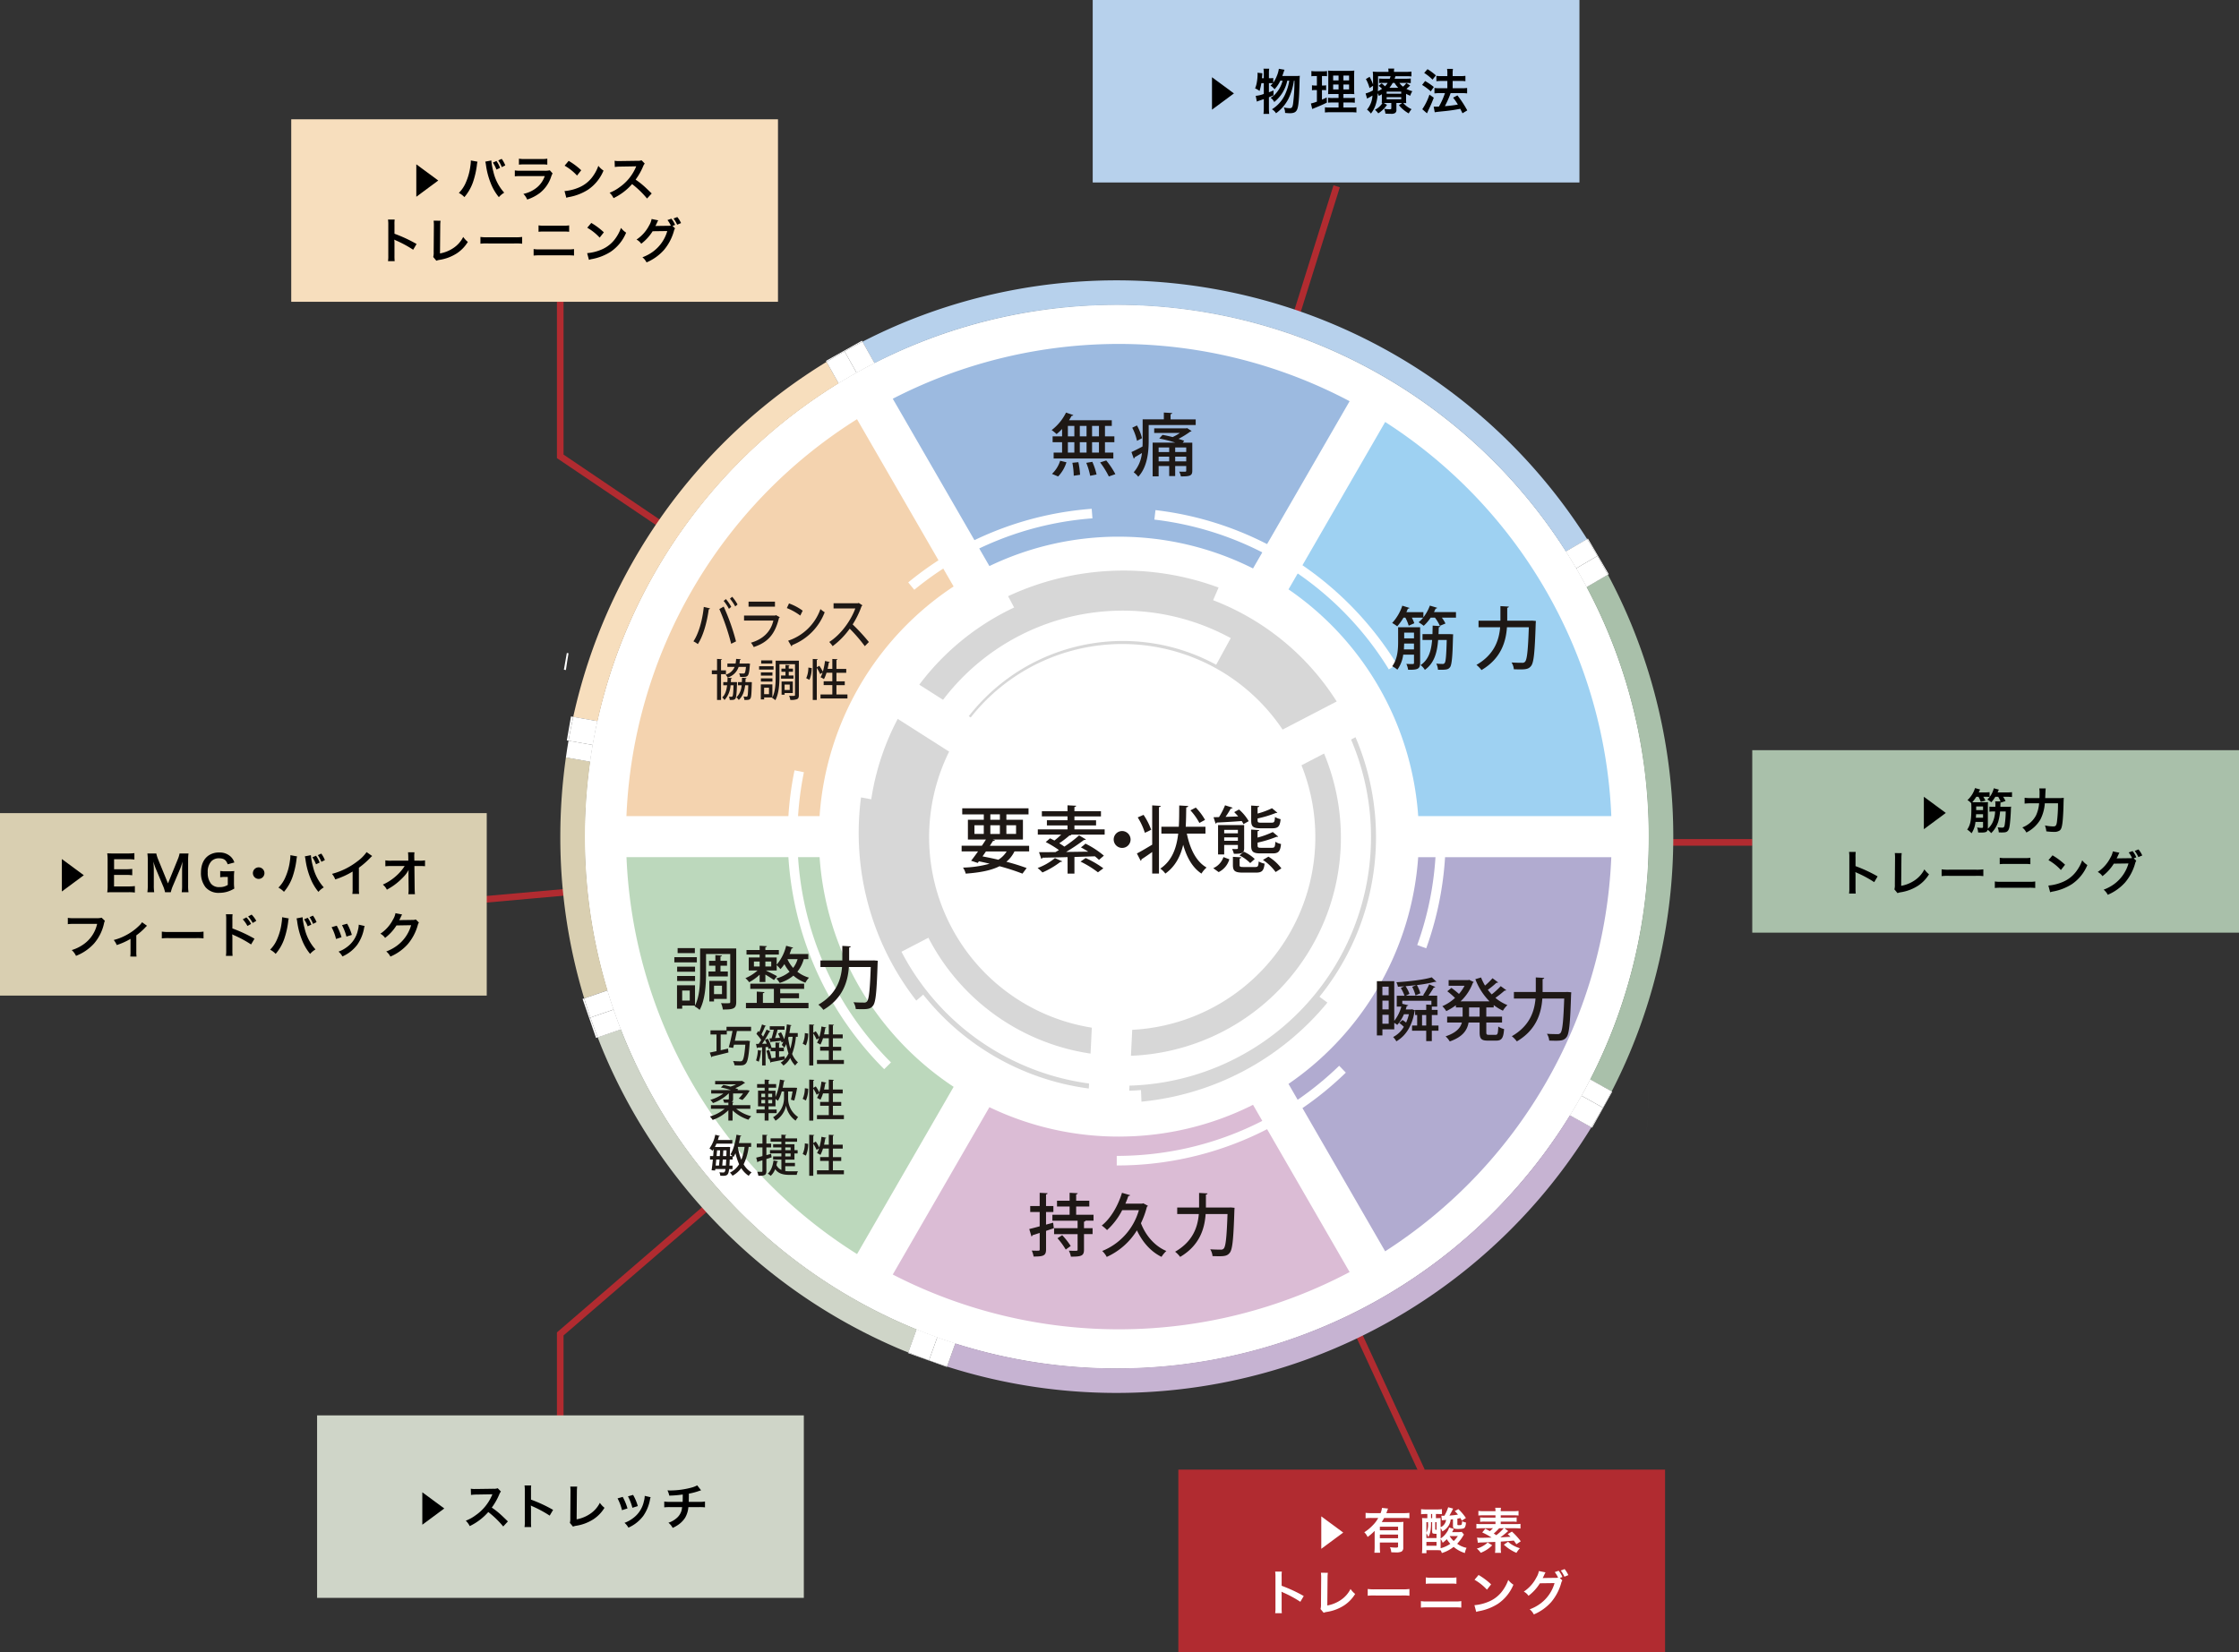 <svg id="hard-circle" xmlns="http://www.w3.org/2000/svg" width="920" height="679" viewBox="0 0 920 679">
  <rect x="0" y="0" width="920" height="679" fill="#333333" stroke="none"/>
  <path id="線_9" data-name="線 9" d="M1.3,269.947l-2.6-.813L83.172-.407l2.6.813Z" transform="translate(464.76 76.56)" fill="#b12b30"/>
  <path id="線_10" data-name="線 10" d="M118.215,259.36-1.235.57,1.235-.57l119.45,258.79Z" transform="translate(464.753 345.8)" fill="#b12b30"/>
  <path id="パス_435" data-name="パス 435" d="M231.65,624.5h-2.72V547.907l.472-.407,234.62-202.43,1.777,2.059L231.65,549.153Z" transform="translate(-0.091 -0.3)" fill="#b12b30"/>
  <path id="線_11" data-name="線 11" d="M.121,26.1l-.242-2.7L277.149-1.35l.242,2.709Z" transform="translate(187.561 345.941)" fill="#b12b30"/>
  <path id="線_12" data-name="線 12" d="M267.83,1.36H0V-1.36H267.83Z" transform="translate(452.263 346.217)" fill="#b12b30"/>
  <path id="パス_436" data-name="パス 436" d="M464.149,347.227,228.93,188.282V83.27h2.72V186.838L465.671,344.973Z" transform="translate(-0.091)" fill="#b12b30"/>
  <circle id="楕円形_3" data-name="楕円形 3" cx="218.62" cy="218.62" r="218.62" transform="translate(240.266 125.225)" fill="#fff"/>
  <path id="パス_437" data-name="パス 437" d="M653.58,443.81a217.085,217.085,0,0,0,17.18-45.17,217.3,217.3,0,0,1-17.18,45.17Z" transform="translate(-0.195 -0.189)" fill="none"/>
  <path id="パス_438" data-name="パス 438" d="M263.14,246.83a216.806,216.806,0,0,0-17.55,49.66h0a216.806,216.806,0,0,1,17.55-49.66Z" transform="translate(-0.073 -0.118)" fill="none"/>
  <path id="パス_439" data-name="パス 439" d="M242.57,313.2h0a220.411,220.411,0,0,0,2.27,74.87,220.41,220.41,0,0,1-2.27-74.87Z" transform="translate(-0.071 -0.155)" fill="none"/>
  <path id="パス_440" data-name="パス 440" d="M255.22,423.27h0A219.3,219.3,0,0,0,376.73,546.6h0A219.3,219.3,0,0,1,255.22,423.27Z" transform="translate(-0.086 -0.228)" fill="none"/>
  <path id="パス_441" data-name="パス 441" d="M244.84,388.06c1.33,6.5,2.96,12.88,4.85,19.15h0C247.8,400.94,246.17,394.55,244.84,388.06Z" transform="translate(-0.072 -0.176)" fill="none"/>
  <path id="パス_442" data-name="パス 442" d="M459.02,562.63a218.275,218.275,0,0,1-66.33-10.26h0a218.849,218.849,0,0,0,252.54-93.78h0A218.481,218.481,0,0,1,459.02,562.63Z" transform="translate(-0.159 -0.239)" fill="none"/>
  <path id="パス_443" data-name="パス 443" d="M265.61,242.01q2.145-4.05,4.43-7.99Q267.745,237.965,265.61,242.01Z" transform="translate(-0.078 -0.105)" fill="none"/>
  <path id="パス_444" data-name="パス 444" d="M677.64,446c0-1.89-.02-3.77-.07-5.64C677.62,442.24,677.64,444.12,677.64,446Z" transform="translate(-0.199 -0.196)" fill="none"/>
  <path id="パス_445" data-name="パス 445" d="M674.23,305.3q.96,5.385,1.66,10.86Q675.2,310.685,674.23,305.3Z" transform="translate(-0.198 -0.137)" fill="none"/>
  <path id="パス_446" data-name="パス 446" d="M677.01,429.18q.42,5.55.57,11.18C677.48,436.61,677.3,432.88,677.01,429.18Z" transform="translate(-0.199 -0.193)" fill="none"/>
  <path id="パス_447" data-name="パス 447" d="M675.89,371.85q-1.05,8.205-2.69,16.22Q674.835,380.06,675.89,371.85Z" transform="translate(-0.198 -0.168)" fill="none"/>
  <path id="パス_448" data-name="パス 448" d="M641.79,445.93,459.02,344,388.44,540.97l7.39,2.65-3.14,8.75a218.849,218.849,0,0,0,252.54-93.78l-8.01-4.47Z" transform="translate(-0.158 -0.224)" fill="#fff"/>
  <path id="パス_449" data-name="パス 449" d="M258.04,404.34l2.69,7.83L459.01,344,252.32,307.82l-1.2,6.87-8.56-1.5a220.41,220.41,0,0,0,2.27,74.87c1.33,6.5,2.96,12.88,4.85,19.15Z" transform="translate(-0.093 -0.161)" fill="#fff"/>
  <path id="パス_450" data-name="パス 450" d="M644.25,246.01l-4.45-7.62L459.02,344.01,641.79,445.94l3.7-6.64,8.09,4.51a217.085,217.085,0,0,0,17.18-45.17q1.35-5.235,2.44-10.58,1.635-8.01,2.69-16.22.345-2.73.63-5.49c.37-3.67.66-7.38.84-11.1s.28-7.48.28-11.25c0-1.89-.02-3.77-.07-5.64-.1-3.75-.28-7.48-.57-11.18s-.66-7.38-1.12-11.02-1.02-7.27-1.66-10.86q-.48-2.685-1.03-5.36a216.964,216.964,0,0,0-21.09-58.53L644.24,246Z" transform="translate(-0.177 -0.152)" fill="#fff"/>
  <path id="パス_451" data-name="パス 451" d="M388.44,540.97,459.02,344,260.74,412.17l2.83,8.22-8.35,2.87A219.3,219.3,0,0,0,376.73,546.59l3.12-8.7Z" transform="translate(-0.096 -0.216)" fill="#fff"/>
  <path id="パス_452" data-name="パス 452" d="M254.05,297.97l-1.72,9.85L459.02,344,356.59,161.33l-7.49,4.2-4.42-7.89a219.64,219.64,0,0,0-74.62,76.37q-2.3,3.945-4.43,7.99-1.26,2.4-2.48,4.83a216.806,216.806,0,0,0-17.55,49.66l8.47,1.48Z" transform="translate(-0.094 -0.096)" fill="#fff"/>
  <path id="パス_453" data-name="パス 453" d="M635.69,231.35l7.87-4.6a218.773,218.773,0,0,0-284.11-77.43l4.44,7.92-7.31,4.1L459.01,344.01,639.79,238.39l-4.11-7.03Z" transform="translate(-0.152 -0.082)" fill="#fff"/>
  <path id="パス_454" data-name="パス 454" d="M673.2,299.94c.36,1.78.71,3.57,1.03,5.36q.96,5.385,1.66,10.86t1.12,11.02q.42,5.55.57,11.18c.05,1.88.07,3.76.07,5.64h0c0,3.77-.1,7.52-.28,11.25s-.47,7.43-.84,11.1q-.285,2.76-.63,5.49-1.05,8.205-2.69,16.22-1.095,5.34-2.44,10.58a217.3,217.3,0,0,1-17.18,45.17l8.83,4.93q3.96-7.68,7.35-15.7a229.411,229.411,0,0,0,0-178.06q-4.05-9.57-8.91-18.66l-8.74,5.11a216.971,216.971,0,0,1,21.09,58.53Z" transform="translate(-0.199 -0.152)" fill="#a9c0aa"/>
  <path id="パス_455" data-name="パス 455" d="M459.02,562.63a218.275,218.275,0,0,1-66.33-10.26l-3.41,9.52a229.026,229.026,0,0,0,264.8-98.37l-8.85-4.94A218.481,218.481,0,0,1,459.02,562.62Z" transform="translate(-0.16 -0.243)" fill="#c6b3d2"/>
  <path id="パス_456" data-name="パス 456" d="M255.22,423.27l-9.56,3.29c.84,2.17,1.7,4.33,2.61,6.48A229.452,229.452,0,0,0,369.98,554.75c1.11.47,2.22.91,3.33,1.36l3.41-9.52A219.3,219.3,0,0,1,255.21,423.26Z" transform="translate(-0.084 -0.232)" fill="#cfd5c8"/>
  <path id="パス_457" data-name="パス 457" d="M459.02,125.38A218.47,218.47,0,0,1,643.57,226.75l8.75-5.11A228.975,228.975,0,0,0,370,133.26q-7.89,3.345-15.47,7.24l4.95,8.82a217.692,217.692,0,0,1,99.56-23.93Z" transform="translate(-0.154 -0.061)" fill="#b7d1ec"/>
  <path id="パス_458" data-name="パス 458" d="M263.14,246.83c.81-1.62,1.63-3.23,2.48-4.83q2.145-4.05,4.43-7.99a219.81,219.81,0,0,1,74.62-76.37l-4.96-8.84a228.615,228.615,0,0,0-104.1,145.93l9.98,1.75a216.808,216.808,0,0,1,17.55-49.66Z" transform="translate(-0.078 -0.084)" fill="#f7debd"/>
  <path id="パス_459" data-name="パス 459" d="M244.84,388.06a220.411,220.411,0,0,1-2.27-74.87l-9.97-1.75a231.469,231.469,0,0,0-2.3,32.55,227.886,227.886,0,0,0,9.82,66.5l9.58-3.29c-1.89-6.27-3.52-12.66-4.85-19.15Z" transform="translate(-0.069 -0.161)" fill="#d9cfb1"/>
  <path id="パス_460" data-name="パス 460" d="M344.67,157.65h0a219.64,219.64,0,0,0-74.62,76.37,219.811,219.811,0,0,1,74.62-76.37Z" transform="translate(-0.086 -0.078)" fill="#8d9da8"/>
  <path id="パス_461" data-name="パス 461" d="M677.36,457.25q-.285,5.6-.84,11.1C676.89,464.68,677.18,460.97,677.36,457.25Z" transform="translate(-0.199 -0.205)" fill="#8d9da8"/>
  <path id="パス_462" data-name="パス 462" d="M673.2,299.94a216.964,216.964,0,0,0-21.09-58.53h0a216.967,216.967,0,0,1,21.09,58.53Z" transform="translate(-0.196 -0.117)" fill="#8d9da8"/>
  <path id="パス_463" data-name="パス 463" d="M263.14,246.83c.81-1.62,1.63-3.23,2.48-4.83Q264.36,244.4,263.14,246.83Z" transform="translate(-0.077 -0.108)" fill="#8d9da8"/>
  <path id="パス_464" data-name="パス 464" d="M459.02,125.38A218.47,218.47,0,0,1,643.57,226.75h0a218.8,218.8,0,0,0-284.11-77.44h0a217.692,217.692,0,0,1,99.56-23.93Z" transform="translate(-0.153 -0.065)" fill="#8d9da8"/>
  <path id="パス_465" data-name="パス 465" d="M677.64,446h0c0,3.77-.1,7.52-.28,11.25Q677.645,451.655,677.64,446Z" transform="translate(-0.199 -0.2)" fill="#8d9d82"/>
  <path id="パス_466" data-name="パス 466" d="M244.84,299.94c-.43,2.11-.82,4.23-1.19,6.36h0C244.02,304.17,244.41,302.05,244.84,299.94Z" transform="translate(-0.072 -0.134)" fill="#fff"/>
  <path id="パス_467" data-name="パス 467" d="M235.61,294.74l-.92-.16-1.72,9.85.7.12q.855-4.935,1.94-9.82Z" transform="translate(-0.069 -0.132)" fill="#fff"/>
  <path id="パス_468" data-name="パス 468" d="M243.64,306.31h0c-.4,2.28-.75,4.58-1.08,6.89h0C242.89,310.89,243.24,308.6,243.64,306.31Z" transform="translate(-0.071 -0.137)" fill="#fff"/>
  <path id="パス_469" data-name="パス 469" d="M232.97,268.49l-1.2,6.87.83.14c.33-2.3.68-4.6,1.08-6.89l-.7-.12Z" transform="translate(-0.068 -0.12)" fill="#fff"/>
  <path id="パス_470" data-name="パス 470" d="M245.59,296.49c-.25,1.15-.52,2.3-.75,3.45C245.08,298.78,245.34,297.64,245.59,296.49Z" transform="translate(-0.072 -0.132)" fill="#fff"/>
  <path id="パス_471" data-name="パス 471" d="M252.33,307.83l1.72-9.85-8.47-1.48c-.25,1.15-.52,2.3-.75,3.45-.43,2.11-.82,4.23-1.19,6.36l8.69,1.52Z" transform="translate(-0.072 -0.133)" fill="#fff"/>
  <path id="パス_472" data-name="パス 472" d="M242.57,313.2l8.56,1.5,1.2-6.87-8.69-1.52c-.4,2.28-.75,4.58-1.08,6.89Z" transform="translate(-0.072 -0.137)" fill="#fff"/>
  <path id="パス_473" data-name="パス 473" d="M243.64,306.31l-9.97-1.75c-.4,2.29-.75,4.59-1.08,6.89l9.97,1.75C242.89,310.89,243.24,308.6,243.64,306.31Z" transform="translate(-0.069 -0.136)" fill="#fff"/>
  <path id="パス_474" data-name="パス 474" d="M243.64,306.31c.37-2.13.76-4.25,1.19-6.36.24-1.16.5-2.3.75-3.45l-9.98-1.75q-1.08,4.89-1.94,9.82l9.97,1.75Z" transform="translate(-0.069 -0.132)" fill="#fff"/>
  <path id="パス_475" data-name="パス 475" d="M354.51,140.49l-.23-.4-7.31,4.1.16.28c2.44-1.37,4.89-2.7,7.38-3.98Z" transform="translate(-0.103 -0.062)" fill="#fff"/>
  <path id="パス_476" data-name="パス 476" d="M346.97,144.19l-7.49,4.2.23.42c2.44-1.49,4.92-2.94,7.42-4.34l-.16-.28Z" transform="translate(-0.1 -0.064)" fill="#fff"/>
  <path id="パス_477" data-name="パス 477" d="M344.67,157.65l4.42,7.89,7.49-4.2-4.51-8.04q-3.75,2.1-7.41,4.35Z" transform="translate(-0.102 -0.069)" fill="#fff"/>
  <path id="パス_478" data-name="パス 478" d="M359.46,149.32q-3.735,1.92-7.38,3.98l4.51,8.04,7.31-4.1-4.44-7.92Z" transform="translate(-0.105 -0.067)" fill="#fff"/>
  <path id="パス_479" data-name="パス 479" d="M352.08,153.29l-4.95-8.83q-3.75,2.1-7.42,4.34l4.96,8.84q3.66-2.25,7.41-4.35Z" transform="translate(-0.101 -0.065)" fill="#fff"/>
  <path id="パス_480" data-name="パス 480" d="M352.08,153.29q3.645-2.055,7.38-3.98l-4.95-8.82q-3.735,1.92-7.38,3.98l4.95,8.83Z" transform="translate(-0.103 -0.063)" fill="#fff"/>
  <path id="パス_481" data-name="パス 481" d="M352.08,153.29h0q-3.75,2.1-7.41,4.35h0Q348.33,155.39,352.08,153.29Z" transform="translate(-0.102 -0.068)" fill="#fff"/>
  <path id="パス_482" data-name="パス 482" d="M359.46,149.32h0q-3.735,1.92-7.38,3.98h0Q355.725,151.245,359.46,149.32Z" transform="translate(-0.104 -0.066)" fill="#fff"/>
  <path id="パス_483" data-name="パス 483" d="M656.77,228.47l-4.11-7.03-.35.21c1.45,2.29,2.86,4.62,4.23,6.96l.23-.13Z" transform="translate(-0.192 -0.099)" fill="#fff"/>
  <path id="パス_484" data-name="パス 484" d="M660.85,236.31l.37-.22-4.45-7.62-.23.13q2.22,3.81,4.31,7.71Z" transform="translate(-0.194 -0.102)" fill="#fff"/>
  <path id="パス_485" data-name="パス 485" d="M639.8,238.38l8-4.68q-2.055-3.525-4.24-6.96l-7.87,4.6,4.11,7.03Z" transform="translate(-0.189 -0.102)" fill="#fff"/>
  <path id="パス_486" data-name="パス 486" d="M644.25,246.01l7.86-4.59q-2.07-3.9-4.31-7.71l-8,4.68,4.45,7.62Z" transform="translate(-0.19 -0.105)" fill="#fff"/>
  <path id="パス_487" data-name="パス 487" d="M647.81,233.71l8.74-5.11q-2.055-3.525-4.23-6.96l-8.75,5.11Q645.76,230.185,647.81,233.71Z" transform="translate(-0.192 -0.1)" fill="#fff"/>
  <path id="パス_488" data-name="パス 488" d="M647.81,233.71q2.235,3.81,4.31,7.71l8.74-5.11q-2.085-3.9-4.31-7.71Z" transform="translate(-0.193 -0.103)" fill="#fff"/>
  <path id="パス_489" data-name="パス 489" d="M647.81,233.71h0q-2.055-3.525-4.24-6.96h0Q645.76,230.185,647.81,233.71Z" transform="translate(-0.19 -0.101)" fill="#fff"/>
  <path id="パス_490" data-name="パス 490" d="M652.11,241.42h0q-2.085-3.9-4.31-7.71h0Q650.035,237.52,652.11,241.42Z" transform="translate(-0.191 -0.104)" fill="#fff"/>
  <path id="パス_491" data-name="パス 491" d="M653.58,443.81c-1.16,2.26-2.37,4.48-3.6,6.69h0C651.21,448.29,652.42,446.06,653.58,443.81Z" transform="translate(-0.191 -0.198)" fill="#fff"/>
  <path id="パス_492" data-name="パス 492" d="M645.23,458.59h0q2.46-3.99,4.75-8.09h0Q647.685,454.6,645.23,458.59Z" transform="translate(-0.19 -0.201)" fill="#fff"/>
  <path id="パス_493" data-name="パス 493" d="M662.41,448.73c-1.16,2.25-2.37,4.48-3.6,6.69l.14.08,3.7-6.64-.24-.14Z" transform="translate(-0.194 -0.2)" fill="#fff"/>
  <path id="パス_494" data-name="パス 494" d="M654.08,463.52l.31.17,4.57-8.19-.14-.08q-2.28,4.1-4.73,8.1Z" transform="translate(-0.193 -0.204)" fill="#fff"/>
  <path id="パス_495" data-name="パス 495" d="M637.22,454.12l8.01,4.47q2.46-3.99,4.75-8.09l-8.19-4.57Z" transform="translate(-0.19 -0.201)" fill="#fff"/>
  <path id="パス_496" data-name="パス 496" d="M641.79,445.93l8.19,4.57c1.23-2.21,2.44-4.44,3.6-6.69l-8.09-4.51-3.7,6.64Z" transform="translate(-0.191 -0.197)" fill="#fff"/>
  <path id="パス_497" data-name="パス 497" d="M649.98,450.5l8.84,4.93c1.23-2.21,2.44-4.44,3.6-6.69l-8.83-4.93c-1.16,2.26-2.37,4.48-3.6,6.69Z" transform="translate(-0.193 -0.199)" fill="#fff"/>
  <path id="パス_498" data-name="パス 498" d="M649.98,450.5q-2.3,4.1-4.75,8.09l8.85,4.94c1.63-2.66,3.21-5.37,4.73-8.1l-8.84-4.93Z" transform="translate(-0.192 -0.203)" fill="#fff"/>
  <path id="パス_499" data-name="パス 499" d="M385.25,549.86h0q3.69,1.32,7.44,2.51h0Q388.94,551.185,385.25,549.86Z" transform="translate(-0.114 -0.3)" fill="#fff"/>
  <path id="パス_500" data-name="パス 500" d="M381.81,559.47l7.39,2.65.08-.23c-2.49-.8-4.97-1.63-7.43-2.52Z" transform="translate(-0.113 -0.3)" fill="#fff"/>
  <path id="パス_501" data-name="パス 501" d="M373.31,556.11l-.1.28,8.59,3.08.04-.1q-4.29-1.545-8.53-3.26Z" transform="translate(-0.111 -0.3)" fill="#fff"/>
  <path id="パス_502" data-name="パス 502" d="M376.72,546.59h0c2.81,1.14,5.66,2.23,8.53,3.26h0Q380.945,548.3,376.72,546.59Z" transform="translate(-0.112 -0.3)" fill="#fff"/>
  <path id="パス_503" data-name="パス 503" d="M388.44,540.97l-3.18,8.89q3.69,1.32,7.44,2.51l3.14-8.75-7.39-2.65Z" transform="translate(-0.114 -0.243)" fill="#fff"/>
  <path id="パス_504" data-name="パス 504" d="M379.84,537.89l-3.12,8.7c2.81,1.14,5.66,2.23,8.53,3.26l3.18-8.89-8.59-3.08Z" transform="translate(-0.112 -0.242)" fill="#fff"/>
  <path id="パス_505" data-name="パス 505" d="M385.25,549.86l-3.41,9.52c2.47.89,4.94,1.72,7.43,2.52l3.41-9.52q-3.75-1.185-7.44-2.51Z" transform="translate(-0.113 -0.3)" fill="#fff"/>
  <path id="パス_506" data-name="パス 506" d="M385.25,549.86q-4.3-1.545-8.53-3.26l-3.41,9.52q4.245,1.71,8.53,3.26Z" transform="translate(-0.111 -0.3)" fill="#fff"/>
  <path id="パス_507" data-name="パス 507" d="M252.23,415.1h0q1.41,4.125,2.99,8.17h0Q253.645,419.22,252.23,415.1Z" transform="translate(-0.074 -0.186)" fill="#fff"/>
  <path id="パス_508" data-name="パス 508" d="M249.69,407.22h0c.8,2.65,1.64,5.28,2.54,7.88h0C251.33,412.5,250.49,409.87,249.69,407.22Z" transform="translate(-0.073 -0.182)" fill="#fff"/>
  <path id="パス_509" data-name="パス 509" d="M240.11,410.51l-.66.23,2.69,7.83.52-.18Q241.31,414.475,240.11,410.51Z" transform="translate(-0.071 -0.183)" fill="#fff"/>
  <path id="パス_510" data-name="パス 510" d="M242.15,418.56l2.83,8.22.68-.23c-1.05-2.71-2.04-5.43-2.99-8.17l-.52.18Z" transform="translate(-0.071 -0.187)" fill="#fff"/>
  <path id="パス_511" data-name="パス 511" d="M258.04,404.34l-8.36,2.87c.8,2.65,1.64,5.28,2.54,7.88l8.51-2.93-2.69-7.83Z" transform="translate(-0.074 -0.181)" fill="#fff"/>
  <path id="パス_512" data-name="パス 512" d="M260.74,412.17l-8.51,2.93q1.41,4.125,2.99,8.17l8.35-2.87-2.83-8.22Z" transform="translate(-0.075 -0.185)" fill="#fff"/>
  <path id="パス_513" data-name="パス 513" d="M252.23,415.1l-9.56,3.29q1.41,4.11,2.99,8.17l9.56-3.29Q253.645,419.22,252.23,415.1Z" transform="translate(-0.072 -0.186)" fill="#fff"/>
  <path id="パス_514" data-name="パス 514" d="M252.23,415.1c-.9-2.6-1.74-5.23-2.54-7.88l-9.58,3.29c.8,2.64,1.66,5.26,2.55,7.88l9.56-3.29Z" transform="translate(-0.071 -0.183)" fill="#fff"/>
  <path id="パス_515" data-name="パス 515" d="M459.88,467.36a122.54,122.54,0,0,1-53.2-12.08l-39.71,68.77a202.845,202.845,0,0,0,187.72-1.01L515,454.3a122.57,122.57,0,0,1-55.12,13.05Z" transform="translate(-0.135 -0.232)" fill="#dbbcd5"/>
  <path id="パス_516" data-name="パス 516" d="M336.85,335.52a123.377,123.377,0,0,1,55.07-94.39l-39.69-68.74a202.442,202.442,0,0,0-94.74,163.14h79.35Z" transform="translate(-0.088 -0.1)" fill="#f4d3af"/>
  <path id="パス_517" data-name="パス 517" d="M459.88,220.65A122.54,122.54,0,0,1,515,233.7l39.69-68.74a202.846,202.846,0,0,0-187.72-1.01l39.71,68.77a122.573,122.573,0,0,1,53.2-12.08Z" transform="translate(-0.135 -0.072)" fill="#9cbae0"/>
  <path id="パス_518" data-name="パス 518" d="M582.91,352.49a123.348,123.348,0,0,1-53.29,93.19l39.72,68.8a202.457,202.457,0,0,0,92.92-161.99Z" transform="translate(-0.182 -0.204)" fill="#b1abd0"/>
  <path id="パス_519" data-name="パス 519" d="M529.63,242.33a123.348,123.348,0,0,1,53.29,93.19h79.35a202.431,202.431,0,0,0-92.92-161.99l-39.72,68.8Z" transform="translate(-0.182 -0.101)" fill="#9ed1f2"/>
  <path id="パス_520" data-name="パス 520" d="M391.93,446.88a123.377,123.377,0,0,1-55.07-94.39H257.51a202.439,202.439,0,0,0,94.74,163.13l39.69-68.74Z" transform="translate(-0.088 -0.205)" fill="#bcd8bc"/>
  <path id="パス_521" data-name="パス 521" d="M422.98,350.08h-6.02a12.754,12.754,0,0,1-3.32,4.25,85.741,85.741,0,0,1,8.32,2.58l-1.71,2.3a91.217,91.217,0,0,0-9.43-3.05c-3.38,1.71-7.9,2.61-13.89,3.05a8.017,8.017,0,0,0-1.11-2.48,44.634,44.634,0,0,0,10.93-1.59c-1.44-.36-2.9-.69-4.4-.99l-.48.66-2.72-.9c.84-1.05,1.83-2.39,2.84-3.83h-6.74v-2.33h8.32c.6-.87,1.17-1.77,1.68-2.57h-7.42v-8.11h6.53v-2.22H395.5v-2.48h27.24v2.48h-9.1v2.22h6.8v8.11H407.96l.99.27c-.12.24-.36.33-.81.3-.39.63-.84,1.29-1.29,2.01h16.14v2.33Zm-22.46-10.75v3.56h3.83v-3.56Zm4.73,10.75c-.48.69-.93,1.38-1.41,2.04,2.19.42,4.37.87,6.5,1.38a10.387,10.387,0,0,0,3.41-3.41h-8.5Zm1.8-15.24v2.22h3.92v-2.22Zm0,8.06h3.92v-3.56h-3.92Zm10.57-3.57h-3.98v3.56h3.98Z" transform="translate(-0.12 -0.153)" fill="#1e1815"/>
  <path id="パス_522" data-name="パス 522" d="M436.6,354.15a.705.705,0,0,1-.72.21,34.782,34.782,0,0,1-7.42,4.37,16.448,16.448,0,0,0-1.98-1.83,24.151,24.151,0,0,0,7.12-4.07l2.99,1.32Zm17.43-13.14v2.16H440.17l.18.09a.753.753,0,0,1-.75.24,42.521,42.521,0,0,1-4.22,3.23c.75.45,1.47.93,2.1,1.38a55.51,55.51,0,0,0,6.05-4.61l2.81,1.65a.915.915,0,0,1-.81.21,73.856,73.856,0,0,1-7.36,4.94c2.9-.03,6.02-.09,9.1-.12-.99-.66-2.04-1.26-2.99-1.77a15.037,15.037,0,0,0,1.86-1.53,36.722,36.722,0,0,1,7.57,4.94l-2.01,1.74c-.45-.45-1.02-.93-1.68-1.47l-8.41.27v6.83H438.8v-6.77c-3.95.12-7.57.18-10.33.24a.539.539,0,0,1-.48.45l-.93-2.72c1.86,0,4.16,0,6.77-.03.45-.27.93-.54,1.41-.84a42.929,42.929,0,0,0-5.42-3.29l1.77-1.53q.855.4,1.8.9a29.9,29.9,0,0,0,2.78-2.42h-9.61v-2.16h12.21V339.4H430.3v-2.13h8.47v-1.59H428.23v-2.13h10.54v-2.42l3.56.18c-.03.27-.24.42-.72.51v1.74h10.9v2.13h-10.9v1.59h8.89v2.13h-8.89v1.62h12.42Zm-2.76,17.66a40.811,40.811,0,0,0-7.15-4.4l2.1-1.47a39,39,0,0,1,7.27,4.22Z" transform="translate(-0.129 -0.153)" fill="#1e1815"/>
  <path id="パス_523" data-name="パス 523" d="M464.69,345.17a3.47,3.47,0,1,1-3.47-3.47A3.518,3.518,0,0,1,464.69,345.17Z" transform="translate(-0.135 -0.152)" fill="#1e1815"/>
  <path id="パス_524" data-name="パス 524" d="M473.58,331.16l3.5.21c-.03.27-.21.42-.72.51v27.3h-2.78v-8.86c-1.65,1.17-3.23,2.27-4.4,2.99a.65.65,0,0,1-.33.63l-1.56-3.02c1.62-.81,3.95-2.22,6.29-3.62V331.16Zm-3.56,3.89a27.573,27.573,0,0,1,3.14,6.11,25.554,25.554,0,0,1-2.6,1.26,26.974,26.974,0,0,0-2.93-6.32l2.4-1.05Zm25.45,7.7h-7.66c1.29,6.2,3.74,11.44,8.11,13.95a10.629,10.629,0,0,0-2.1,2.49c-3.71-2.46-6.02-6.62-7.51-11.83-1.11,4.7-3.23,8.89-7.33,11.83a8.365,8.365,0,0,0-2.07-2.04c4.88-3.29,6.68-8.53,7.36-14.4h-6.92v-2.81h7.16c.18-2.87.15-5.84.18-8.74l3.68.21c-.03.33-.3.51-.81.57-.03,2.6-.06,5.3-.21,7.96h8.11v2.81Zm-3.98-10.69a23.969,23.969,0,0,1,3.8,5.06l-2.33,1.26a24.117,24.117,0,0,0-3.68-5.18l2.22-1.14Z" transform="translate(-0.142 -0.153)" fill="#1e1815"/>
  <path id="パス_525" data-name="パス 525" d="M505.29,353.31a8.506,8.506,0,0,1-4.4,5.27l-2.22-1.62a7.6,7.6,0,0,0,4.19-4.55Zm5.81-14.43a11.911,11.911,0,0,0-.72-1.29c-3.86.3-7.78.51-10.3.63a.505.505,0,0,1-.45.42l-.84-2.61,2.25-.06a30.072,30.072,0,0,0,2.48-4.85l3.11.99c-.12.24-.36.33-.75.33a36.888,36.888,0,0,1-2.16,3.44l5.21-.18c-.54-.63-1.11-1.23-1.65-1.77l1.98-1.08a18.834,18.834,0,0,1,3.98,4.79l-2.16,1.23Zm.27.39v9.46c0,2.19-1.11,2.33-4.22,2.33a8.384,8.384,0,0,0-.75-1.98c2.4.09,2.4,0,2.4-.36v-1.29h-5.63v3.89h-2.52V339.25h10.72Zm-2.57,1.95h-5.63v1.41h5.63Zm-5.63,4.49h5.63V344.3h-5.63Zm6.32,9.91c0,.75.24.87,1.68.87h4.73c1.11,0,1.32-.27,1.44-2.28a8.669,8.669,0,0,0,2.43.9c-.33,2.96-1.11,3.68-3.59,3.68h-5.27c-3.35,0-4.16-.69-4.16-3.14V352.3l3.44.21c-.03.27-.24.42-.69.48v2.63Zm4.37-.75a17.324,17.324,0,0,0-4.4-3.17l1.77-1.5a15.814,15.814,0,0,1,4.49,2.99l-1.86,1.68Zm8.86-16.61c.99,0,1.2-.3,1.32-2.33a7.891,7.891,0,0,0,2.31.9c-.27,2.99-1.05,3.74-3.38,3.74h-4.82c-3.14,0-3.89-.72-3.89-3.23v-6.11l3.32.21c-.03.24-.24.42-.69.48v2.6a32.823,32.823,0,0,0,5.93-2.19l2.19,1.83c-.12.12-.21.12-.63.12a46.057,46.057,0,0,1-7.48,2.25v.78c0,.84.21.96,1.53.96h4.31Zm.12,10.32c1.05,0,1.23-.33,1.35-2.48a6.741,6.741,0,0,0,2.33.93c-.3,3.05-1.05,3.86-3.44,3.86h-4.94c-3.14,0-3.89-.72-3.89-3.26V341.1l3.32.21c-.03.24-.24.39-.69.45v2.63a36.155,36.155,0,0,0,6.26-2.28l2.22,1.86a.509.509,0,0,1-.39.12.83.83,0,0,1-.27-.03,47.984,47.984,0,0,1-7.81,2.4v1.14c0,.84.21.99,1.56.99h4.4Zm1.46,9.97a20.3,20.3,0,0,0-5.21-4.97l2.25-1.35a18.714,18.714,0,0,1,5.33,4.82Z" transform="translate(-0.151 -0.152)" fill="#1e1815"/>
  <path id="パス_526" data-name="パス 526" d="M396.11,394.53a86.454,86.454,0,0,1-16.83-61.92l-25.38-4.72a112.16,112.16,0,0,0,22.71,83.52l19.5-16.88Z" transform="translate(-0.109 -0.165)" fill="#d7d7d7"/>
  <path id="パス_527" data-name="パス 527" d="M426.48,267.92a86.242,86.242,0,0,1,51.16-6.1,87.216,87.216,0,0,1,12.96,3.46l10.25-23.69a112.33,112.33,0,0,0-86.49,3.55l12.13,22.77Z" transform="translate(-0.134 -0.109)" fill="#d7d7d7"/>
  <path id="パス_528" data-name="パス 528" d="M524.78,396.99a87.053,87.053,0,0,1-56.64,30.18l1.04,25.79a112.92,112.92,0,0,0,76.4-40.72l-20.81-15.26Z" transform="translate(-0.15 -0.191)" fill="#d7d7d7"/>
  <path id="パス_529" data-name="パス 529" d="M534.93,314.7a79.317,79.317,0,0,1-69.55,108.72l-1.23,25.02a104.267,104.267,0,0,0,92.98-145.28l-22.19,11.53Z" transform="translate(-0.153 -0.17)" fill="#d7d7d7"/>
  <path id="パス_530" data-name="パス 530" d="M448.75,422.53a79.273,79.273,0,0,1-58.64-113.45l-21.12-13.46a104.176,104.176,0,0,0,78.52,151.92l1.23-25Z" transform="translate(-0.116 -0.168)" fill="#d7d7d7"/>
  <path id="パス_531" data-name="パス 531" d="M399,294.99a79.3,79.3,0,0,1,128.15,4.98l22.23-11.55a104.28,104.28,0,0,0-171.51-6.91L399,294.98Z" transform="translate(-0.136 -0.116)" fill="#d7d7d7"/>
  <path id="パス_532" data-name="パス 532" d="M461.426,446.4a102.331,102.331,0,0,1-90.882-55.07l11.073-5.756a89.744,89.744,0,1,0,159.266-82.765l11.074-5.754A102.2,102.2,0,0,1,461.426,446.4Z" transform="translate(-0.137 -0.167)" fill="#fff"/>
  <path id="パス_533" data-name="パス 533" d="M391.106,305.261l-10.953-5.982a92.736,92.736,0,0,1,125.687-36.9l-5.981,10.953a80.241,80.241,0,0,0-108.753,31.929Z" transform="translate(-0.13 -0.122)" fill="#fff"/>
  <path id="パス_534" data-name="パス 534" d="M308.7,423.92h-5.82c-.25,1.3-.56,2.7-.85,4h4.81l.4-.04,1.03.18a2.514,2.514,0,0,1-.11.5c-.41,5.71-.85,7.92-1.62,8.73-.67.74-1.44.77-2.72.77-.58,0-1.26-.02-1.93-.05a4.323,4.323,0,0,0-.61-1.75c1.21.11,2.41.13,2.9.13a1.194,1.194,0,0,0,.86-.23c.58-.5.97-2.38,1.3-6.61h-4.68c-.11.49-.22.94-.32,1.33l-1.8-.29c.5-1.73,1.12-4.38,1.53-6.68h-2.34v1.44h-2.52v6.48c.99-.22,2.02-.45,3.02-.68l.18,1.6c-2.47.63-5.08,1.26-6.73,1.66a.441.441,0,0,1-.27.31l-.68-1.93,2.77-.58v-6.86h-2.48v-1.69h6.59V422.2h10.1v1.71Z" transform="translate(-0.087 -0.191)" fill="#1e1815"/>
  <path id="パス_535" data-name="パス 535" d="M327.89,426.31h-.76a27.186,27.186,0,0,1-1.55,7.02,9.029,9.029,0,0,0,2.4,3.48,6.29,6.29,0,0,0-1.15,1.31,9.91,9.91,0,0,1-2.05-3.1,8.51,8.51,0,0,1-2.79,3.11,6.446,6.446,0,0,0-1.13-1.22,7.232,7.232,0,0,0,1.6-1.26c-2.03.41-4.11.81-5.46,1.04a.34.34,0,0,1-.27.29l-.54-1.64c-.25.09-.31.09-.36.11a18.83,18.83,0,0,0-.86-3.4l1.17-.36a22.839,22.839,0,0,1,.94,3.37l-.22.05v.02q.87-.105,1.89-.27v-2.61h-2.02v-1.24l-.86.36c-.05-.27-.13-.58-.22-.9l-.99.07v7.54h-1.42v-7.45c-.68.05-1.31.09-1.84.11a.354.354,0,0,1-.29.25l-.38-1.76,1.1-.02c.34-.47.68-1.03,1.03-1.6a17.182,17.182,0,0,0-1.96-2.5l.74-1.17c.14.13.29.27.43.41a25.257,25.257,0,0,0,1.13-3.12l1.67.61c-.05.13-.2.18-.43.18a26.78,26.78,0,0,1-1.49,3.31,8,8,0,0,1,.68.92c.56-1.01,1.06-2.04,1.44-2.9l1.62.72c-.05.13-.22.18-.43.18a50.332,50.332,0,0,1-2.99,4.93l1.89-.04a14.752,14.752,0,0,0-.76-1.6l1.19-.45a15.06,15.06,0,0,1,1.53,3.71h1.62v-2.16l1.85.11c-.02.14-.11.23-.38.29v1.76h1.98v1.44h-1.98v2.39l2.27-.34.09,1.21a9.416,9.416,0,0,0,1.51-2.34,29.231,29.231,0,0,1-.92-3.89,8.2,8.2,0,0,1-.81,1.53,8.58,8.58,0,0,0-1.04-1.15,8.491,8.491,0,0,0,.67-1.35l-.76.36c-.05-.22-.11-.45-.18-.7-1.53.18-2.99.32-4.02.41a.33.33,0,0,1-.27.25l-.56-1.64.94-.05c.32-1.03.67-2.38.9-3.53h-1.64v-1.42h6.07v1.42H319.6a33.246,33.246,0,0,1-1.03,3.44l2.02-.13a18.005,18.005,0,0,0-.79-1.71l1.21-.56a18.377,18.377,0,0,1,1.3,2.88,32.968,32.968,0,0,0,1.1-6.12l1.91.34c-.02.14-.16.23-.4.25-.13,1.01-.27,2-.47,2.97h3.44v1.53Zm-14.78,5.78c-.04.13-.14.2-.36.2a16.209,16.209,0,0,1-.9,4.27,6.192,6.192,0,0,0-1.1-.52,16.853,16.853,0,0,0,.77-4.3l1.58.36Zm10.85-5.19a33.511,33.511,0,0,0,.88,4.29,29.74,29.74,0,0,0,.95-4.88h-1.67Z" transform="translate(-0.093 -0.191)" fill="#1e1815"/>
  <path id="パス_536" data-name="パス 536" d="M332.17,424.98a11.4,11.4,0,0,1-.94,4.84l-1.31-.68a10.481,10.481,0,0,0,.88-4.36l1.37.2Zm10.17,10.86h4.52v1.64H335.79v-1.64h4.86v-3.85h-3.56v-1.58h3.56V426.9h-2.38a14.651,14.651,0,0,1-1.06,2.63,9.137,9.137,0,0,0-1.39-.77,9.063,9.063,0,0,0,.81-1.94l-.97.65a19.752,19.752,0,0,0-1.39-2.56v13.18h-1.66V421.24l2.07.11c-.02.16-.13.25-.41.31v2.99l1.03-.61a18.663,18.663,0,0,1,1.46,2.41,29.012,29.012,0,0,0,.88-4.38l1.98.41c-.04.14-.18.22-.41.22-.13.86-.31,1.75-.5,2.61h1.94v-4.07l2.12.11c-.02.16-.14.25-.43.31v3.66h4.03v1.6h-4.03v3.51h3.42v1.58h-3.42v3.85Z" transform="translate(-0.099 -0.191)" fill="#1e1815"/>
  <path id="パス_537" data-name="パス 537" d="M308.38,455.9h-5.8a16.345,16.345,0,0,0,6.19,3.06,8.546,8.546,0,0,0-1.15,1.44,17.213,17.213,0,0,1-6.52-3.82v4.16h-1.73v-4.23a17.381,17.381,0,0,1-6.45,3.98,9.387,9.387,0,0,0-1.13-1.42,16.681,16.681,0,0,0,6.07-3.17h-5.65v-1.49h7.17v-1.04c-.49.04-1.04.04-1.73.04a5.96,5.96,0,0,0-.52-1.37c.54.02,1.08.04,1.49.04.88,0,.95-.02.95-.29v-2.16h-.13a17.288,17.288,0,0,1-6.39,3.92,7.833,7.833,0,0,0-1.08-1.31,17.293,17.293,0,0,0,5.35-2.61h-5.01v-1.39h8.12a29.081,29.081,0,0,0-4.14-1.1l1.03-1.03c.92.16,1.94.4,2.94.68a14.818,14.818,0,0,0,2.29-.94h-8.61v-1.37h10.73l.27-.07,1.3.81a.739.739,0,0,1-.36.2,16.787,16.787,0,0,1-3.67,2c.45.16.86.32,1.21.47l-.31.34h3.53l.36-.02,1.12.2a16.922,16.922,0,0,1-2.97,3.87l-1.53-.58a16.133,16.133,0,0,0,1.78-2.09h-4.09v2.2c0,.7-.14,1.08-.59,1.28l.83.05c-.02.14-.14.25-.43.29v.97h7.27v1.49Z" transform="translate(-0.087 -0.201)" fill="#1e1815"/>
  <path id="パス_538" data-name="パス 538" d="M323.93,448.79v2.9a9.176,9.176,0,0,0,4.1,7.6,14.675,14.675,0,0,0-1.03,1.49,9.585,9.585,0,0,1-3.91-6.14h-.02a9.4,9.4,0,0,1-4.34,6.16,7.374,7.374,0,0,0-.99-1.42,9.079,9.079,0,0,0,4.5-7.69v-2.9h-.94a15.328,15.328,0,0,1-1.55,3.82,11.661,11.661,0,0,0-1.01-.74v3.04h-2.85v1.28h3.33v1.51h-3.33v3.04h-1.6V457.7h-3.38v-1.51h3.38v-1.28h-2.72v-6.45h2.72v-1.22h-3.11v-1.49h3.11V443.9l2.02.13c-.02.14-.13.23-.4.29v1.44h3.1v1.49h-3.1v1.22h2.83v2.58a24.267,24.267,0,0,0,1.82-7.15l2.05.4c-.04.16-.18.25-.41.25-.14.9-.31,1.82-.5,2.7h5.04l.88.05a40.958,40.958,0,0,1-1.17,5.22l-1.37-.36c.22-.86.47-2.14.67-3.37h-1.84Zm-11,.9v1.4h1.55v-1.4Zm0,2.57v1.41h1.55v-1.41Zm4.44-1.17v-1.4h-1.62v1.4Zm0,2.58v-1.41h-1.62v1.41Z" transform="translate(-0.093 -0.201)" fill="#1e1815"/>
  <path id="パス_539" data-name="パス 539" d="M332.17,447.65a11.4,11.4,0,0,1-.94,4.84l-1.31-.68a10.447,10.447,0,0,0,.88-4.36l1.37.2Zm10.17,10.86h4.52v1.64H335.79v-1.64h4.86v-3.85h-3.56v-1.58h3.56v-3.51h-2.38a14.654,14.654,0,0,1-1.06,2.63,9.138,9.138,0,0,0-1.39-.77,9.066,9.066,0,0,0,.81-1.94l-.97.65a19.752,19.752,0,0,0-1.39-2.56v13.18h-1.66V443.91l2.07.11c-.02.16-.13.25-.41.31v2.99l1.03-.61a18.663,18.663,0,0,1,1.46,2.41,29.011,29.011,0,0,0,.88-4.38l1.98.41c-.04.14-.18.22-.41.22-.13.86-.31,1.75-.5,2.61h1.94v-4.07l2.12.11c-.02.16-.14.25-.43.31v3.66h4.03v1.6h-4.03v3.51h3.42v1.58h-3.42v3.85Z" transform="translate(-0.099 -0.201)" fill="#1e1815"/>
  <path id="パス_540" data-name="パス 540" d="M308.74,471.56h-1.03a22.215,22.215,0,0,1-2.07,7.17,9.173,9.173,0,0,0,3.28,3.35,5.408,5.408,0,0,0-1.17,1.39,9.934,9.934,0,0,1-3.08-3.17,10.943,10.943,0,0,1-3.58,3.12,11.044,11.044,0,0,0-1.06-1.28,9.074,9.074,0,0,0,3.76-3.44,25,25,0,0,1-1.49-4.5,10.878,10.878,0,0,1-.85,1.55c-.09-.09-.2-.22-.32-.32v1.35h-1.19c-.05.97-.09,1.8-.14,2.5h1.28v1.41h-1.39c-.29,2.27-.68,2.77-2.56,2.77-.32,0-.7-.02-1.08-.04a3.529,3.529,0,0,0-.38-1.39c.7.05,1.33.07,1.62.07.52,0,.74-.31.9-1.42h-4.2l-.07.61-1.44-.11c.18-1.17.36-2.75.52-4.41h-1.17v-1.42h1.3c.09-.99.16-1.98.22-2.9a7.827,7.827,0,0,1-.49.7,9.957,9.957,0,0,0-1.26-.92,14.7,14.7,0,0,0,2.39-5.65l1.89.5c-.04.13-.18.2-.4.2-.13.49-.27.97-.43,1.46h5.96v1.5h-6.52c-.22.49-.43.94-.65,1.37h5.13l.34-.02.81.05c-.09.59-.13,3.19-.14,3.71h1.06a7.011,7.011,0,0,0-.81-.72c1.19-1.78,2.02-4.95,2.48-8.07l2,.43c-.04.14-.18.23-.43.23-.16.94-.36,1.87-.59,2.79h5.04v1.55Zm-13.22,7.7c.07-.72.16-1.58.23-2.5H294.4c-.07.86-.16,1.73-.25,2.5Zm.32-3.92c.05-.79.11-1.6.13-2.34h-1.24c-.05.76-.13,1.55-.2,2.34Zm1.23,1.42c-.07.92-.14,1.78-.22,2.5h1.49c.05-.67.11-1.49.14-2.5h-1.42Zm.23-3.76c-.04.74-.09,1.55-.13,2.34h1.37c.04-.7.05-1.49.07-2.34Zm5.98-1.44-.02.04a24.218,24.218,0,0,0,1.44,5.28,21.133,21.133,0,0,0,1.33-5.31h-2.75Z" transform="translate(-0.087 -0.211)" fill="#1e1815"/>
  <path id="パス_541" data-name="パス 541" d="M317.14,475.88l-2.14.68v4.92c0,1.67-.68,2-3.29,1.96a6.469,6.469,0,0,0-.49-1.64c.41.02.81.02,1.13.02h.7c.25,0,.32-.09.32-.34v-4.41l-1.76.54a.373.373,0,0,1-.29.31l-.5-1.93c.7-.16,1.58-.38,2.56-.63v-3.58h-2.34v-1.57h2.34v-3.62l2.03.09c-.02.16-.13.27-.41.31v3.22h1.96v1.57H315v3.17l1.93-.52.22,1.46Zm5.62,3.64v1.98a15.591,15.591,0,0,0,1.85.11c.47,0,2.7,0,3.35-.02a4.925,4.925,0,0,0-.49,1.49h-2.95c-2.61,0-4.57-.49-5.92-2.36a7.084,7.084,0,0,1-1.82,2.75,7.186,7.186,0,0,0-1.21-.9c1.3-1.12,2.05-3.13,2.36-5.42l1.87.34c-.04.14-.16.22-.38.23-.07.45-.18.9-.29,1.33a4.094,4.094,0,0,0,2.03,1.98V476.8h-3.4v-1.31h3.4v-1.24h-4.68V472.9h4.68v-1.12h-3.4v-1.31h3.4v-1.03h-4.43v-1.37h4.43v-1.53l2,.13c-.02.14-.13.25-.41.29v1.12h4.86v1.37h-4.86v1.03h3.78v2.43h1.31v1.35h-1.31v2.56h-3.78v1.33h3.98v1.37h-3.98Zm0-7.73v1.12h2.2v-1.12Zm0,2.47v1.24h2.2v-1.24Z" transform="translate(-0.093 -0.211)" fill="#1e1815"/>
  <path id="パス_542" data-name="パス 542" d="M332.17,470.33a11.4,11.4,0,0,1-.94,4.84l-1.31-.68a10.447,10.447,0,0,0,.88-4.36l1.37.2Zm10.17,10.86h4.52v1.64H335.79v-1.64h4.86v-3.85h-3.56v-1.58h3.56v-3.51h-2.38a14.652,14.652,0,0,1-1.06,2.63,9.139,9.139,0,0,0-1.39-.77,9.062,9.062,0,0,0,.81-1.94l-.97.65a19.752,19.752,0,0,0-1.39-2.56v13.18h-1.66V466.59l2.07.11c-.02.16-.13.25-.41.31V470l1.03-.61a18.663,18.663,0,0,1,1.46,2.41,29.007,29.007,0,0,0,.88-4.38l1.98.41c-.04.14-.18.22-.41.22-.13.86-.31,1.75-.5,2.61h1.94v-4.07l2.12.11c-.02.16-.14.25-.43.31v3.66h4.03v1.6h-4.03v3.51h3.42v1.58h-3.42v3.85Z" transform="translate(-0.099 -0.211)" fill="#1e1815"/>
  <path id="パス_543" data-name="パス 543" d="M298.38,277.2h-2.02v10.59h-1.64V277.2h-2.14v-1.57h2.14v-4.7l2.05.13c-.02.14-.14.23-.41.29v4.29h2.02v1.57Zm3.8,3.24.76.05c-.05.43-.04,5.92-.67,6.72-.36.5-.77.63-2.34.58a3.493,3.493,0,0,0-.34-1.35,9.445,9.445,0,0,0,1.06.05.421.421,0,0,0,.41-.2c.22-.29.34-1.44.43-4.52h-1.21a9.82,9.82,0,0,1-2.5,6.07,3.379,3.379,0,0,0-.94-1.06c1.24-1.17,1.76-2.93,2.02-5.01h-1.58v-1.31h1.69c.04-.58.05-1.19.07-1.8l1.82.13c-.02.14-.14.25-.4.29-.02.47-.04.94-.07,1.39h1.46l.32-.02Zm6.03-7.04c-.36,4.68-.7,4.93-2.88,4.93-.34,0-.74,0-1.13-.02a3.87,3.87,0,0,0-.43-1.44c.72.07,1.4.07,1.69.07a.748.748,0,0,0,.58-.16c.23-.22.4-.94.56-2.56h-3.01a6.849,6.849,0,0,1-4.52,4.38,4.681,4.681,0,0,0-.86-1.19,5.468,5.468,0,0,0,3.73-3.19h-2.97v-1.39h3.37a15.22,15.22,0,0,0,.22-1.91l1.96.14c-.02.14-.14.25-.4.29-.04.5-.11,1.01-.18,1.48h3.12l.34-.04.9.14-.07.45Zm.02,7.04.79.05c0,.13-.02.31-.02.49-.11,4.21-.2,5.73-.58,6.23-.36.52-.79.63-2.47.58a3.715,3.715,0,0,0-.36-1.39,11.419,11.419,0,0,0,1.15.05.5.5,0,0,0,.45-.2c.18-.27.27-1.39.36-4.48h-1.28c-.31,2.4-.99,4.54-2.63,6.03a4.191,4.191,0,0,0-.97-1.06,7.569,7.569,0,0,0,2.14-4.97h-1.48v-1.31h1.58c.04-.58.05-1.19.07-1.8l1.85.13c-.02.14-.14.25-.38.29-.02.47-.04.94-.07,1.39h1.51l.31-.02Z" transform="translate(-0.087 -0.123)" fill="#1e1815"/>
  <path id="パス_544" data-name="パス 544" d="M317.94,275.32H312v-1.37h5.94Zm10.41,10.45c0,.9-.18,1.42-.74,1.69a6.748,6.748,0,0,1-2.79.32,6.349,6.349,0,0,0-.49-1.69c.45.04.9.04,1.28.04a7.582,7.582,0,0,0,.79-.02c.27,0,.36-.07.36-.36V273.11h-6.39v5.19c0,2.84-.22,6.95-1.69,9.6a6.482,6.482,0,0,0-1.33-.94l.11-.2h-3.38v.81h-1.37v-6.18h4.75v5.37c1.24-2.47,1.35-5.87,1.35-8.46v-6.64h9.54v14.12Zm-10.87-7.98h-4.74v-1.33h4.74Zm-4.74,1.12h4.74v1.33h-4.74Zm4.68-6.04h-4.56v-1.33h4.56Zm-1.35,9.89h-2v2.65h2Zm6.77-5.02v-1.53h-1.67v-1.3h1.67V273.4l1.75.13c-.02.13-.13.22-.4.25v1.13h1.73v1.3h-1.73v1.53h1.94v1.3h-5.11v-1.3h1.82Zm-.36,7.23v.68h-1.24v-5.44h4.61v4.75h-3.37Zm0-3.49v2.23h2.11v-2.23Z" transform="translate(-0.093 -0.123)" fill="#1e1815"/>
  <path id="パス_545" data-name="パス 545" d="M333.62,274.69a11.4,11.4,0,0,1-.94,4.84l-1.31-.68a10.481,10.481,0,0,0,.88-4.36l1.37.2Zm10.17,10.86h4.52v1.64H337.24v-1.64h4.86V281.7h-3.56v-1.58h3.56v-3.51h-2.38a14.651,14.651,0,0,1-1.06,2.63,9.13,9.13,0,0,0-1.39-.77,9.063,9.063,0,0,0,.81-1.94l-.97.65a19.758,19.758,0,0,0-1.39-2.56V287.8h-1.66V270.95l2.07.11c-.02.16-.13.25-.41.31v2.99l1.03-.61a18.663,18.663,0,0,1,1.46,2.41,29.011,29.011,0,0,0,.88-4.38l1.98.41c-.04.14-.18.22-.41.22-.13.86-.31,1.75-.5,2.61h1.94v-4.07l2.12.11c-.02.16-.14.25-.43.31v3.66h4.03v1.6h-4.03v3.51h3.42v1.58h-3.42v3.85Z" transform="translate(-0.099 -0.123)" fill="#1e1815"/>
  <path id="パス_546" data-name="パス 546" d="M375.8,242.5l-2.493-3.038A134.56,134.56,0,0,1,448.7,209.211l.3,3.919a130.63,130.63,0,0,0-73.2,29.37Z" transform="translate(-0.12 -0.098)" fill="#fff"/>
  <path id="パス_547" data-name="パス 547" d="M570.827,275.221a130.994,130.994,0,0,0-96.346-61.568l.458-3.9a134.357,134.357,0,0,1,57.421,20.676,135.867,135.867,0,0,1,41.813,42.735Z" transform="translate(-0.156 -0.103)" fill="#fff"/>
  <path id="パス_548" data-name="パス 548" d="M586.208,389.908l-3.7-1.335a130.791,130.791,0,0,0,7.763-44.562h3.93a134.708,134.708,0,0,1-7.993,45.9Z" transform="translate(-0.173 -0.163)" fill="#fff"/>
  <path id="パス_549" data-name="パス 549" d="M459.02,479.2v-3.93A132.332,132.332,0,0,0,485,472.7a130.511,130.511,0,0,0,46.157-19.013,132.265,132.265,0,0,0,19.257-15.462l2.736,2.821A134.766,134.766,0,0,1,459.02,479.2Z" transform="translate(-0.15 -0.206)" fill="#fff"/>
  <path id="パス_550" data-name="パス 550" d="M363.421,439.6a135.111,135.111,0,0,1-36.85-122.833l3.851.786a132.484,132.484,0,0,0,0,52.912,130.508,130.508,0,0,0,19.748,46.928A132.231,132.231,0,0,0,366.2,436.82Z" transform="translate(-0.1 -0.17)" fill="#fff"/>
  <path id="パス_551" data-name="パス 551" d="M436.54,179.41v-3.02a19.965,19.965,0,0,1-2.27,2.1,14.357,14.357,0,0,0-2.02-1.65,20.193,20.193,0,0,0,5.91-7.2l3,1.04a.568.568,0,0,1-.67.25c-.34.62-.7,1.23-1.09,1.85h17.56v2.35h-2.8v4.28h3.86v2.41h-3.86v4.28h3.44v2.41H433.07V186.1h3.47v-4.28h-3.89v-2.41Zm1.79,10.67a14.781,14.781,0,0,1-3.42,5.82l-2.52-1.06a12.551,12.551,0,0,0,3.36-5.4l2.58.64Zm.59-14.95v4.28h2.66v-4.28Zm0,6.69v4.28h2.66v-4.28Zm2.41,13.78a31.817,31.817,0,0,0-.56-5.32l2.46-.25a32.609,32.609,0,0,1,.7,5.18l-2.6.39Zm5.26-20.47h-2.77v4.28h2.77Zm0,6.69h-2.77v4.28h2.77Zm1.49,13.8a28.4,28.4,0,0,0-1.6-5.32l2.49-.42a28.137,28.137,0,0,1,1.74,5.21l-2.63.53Zm3.61-16.21v-4.28h-2.83v4.28Zm0,6.69v-4.28h-2.83v4.28Zm4.06,9.8a34.3,34.3,0,0,0-3.58-5.77l2.52-.81a34.767,34.767,0,0,1,3.75,5.63Z" transform="translate(-0.131 -0.078)" fill="#1e1815"/>
  <path id="パス_552" data-name="パス 552" d="M481.12,172.44h10.33v2.32H472.13v6.58c0,4.45-.56,10.72-4.28,14.67a8.769,8.769,0,0,0-1.88-1.82,14.287,14.287,0,0,0,3.39-7.92c-1.15.67-2.21,1.32-3,1.76a.545.545,0,0,1-.36.53l-.95-2.69c1.18-.53,2.83-1.37,4.54-2.27.06-.78.06-1.54.06-2.27v-8.9h8.71v-2.8l3.44.2c-.03.25-.2.39-.67.48v2.13Zm-13.81,2.49a20.2,20.2,0,0,1,2.07,5.24l-2.04,1.09a22.427,22.427,0,0,0-1.96-5.4l1.93-.92Zm22.74,7.06v11.54c0,2.07-.92,2.35-4.68,2.35a8.042,8.042,0,0,0-.7-1.96c1.09.03,2.13.03,2.44.03.34-.03.45-.11.45-.45v-1.9h-4.54v4.12h-2.46V191.6h-4.34v4.26h-2.46V182h9.3a48.074,48.074,0,0,0-6.58-1.68l1.34-1.51c1.29.22,2.74.53,4.14.9a19.237,19.237,0,0,0,2.97-1.68H474.4v-1.9h13.13l.39-.11,1.85,1.2a.886.886,0,0,1-.56.25,35.513,35.513,0,0,1-4.82,2.97c.9.28,1.71.56,2.35.81l-.62.76h3.92Zm-9.49,1.99h-4.34v1.88h4.34Zm-4.34,5.71h4.34v-1.93h-4.34Zm11.34-3.84v-1.88h-4.54v1.88Zm-4.54,3.84h4.54v-1.93h-4.54Z" transform="translate(-0.14 -0.078)" fill="#1e1815"/>
  <path id="パス_553" data-name="パス 553" d="M432.86,502.72l.28,2.3c-1.06.36-2.16.73-3.19,1.09v7.59c0,2.46-.9,3-5.12,2.94a9.135,9.135,0,0,0-.76-2.44c.7.03,1.4.06,1.93.06,1.2,0,1.34,0,1.34-.56v-6.75c-1.12.36-2.13.7-2.97.95a.6.6,0,0,1-.42.5l-.9-3.05c1.18-.28,2.66-.67,4.28-1.12v-5.88h-3.89v-2.46h3.89v-5.43l3.25.17c-.03.25-.2.42-.64.48v4.79h3.02v2.46h-3.02v5.18l2.91-.81Zm16.6-.81h-3.28c-.06.2-.22.36-.64.42v2.66h3.53v2.44h-3.53v6.41c0,2.55-1.12,2.86-5.38,2.86a9.189,9.189,0,0,0-.84-2.46c.78.03,1.57.06,2.16.06,1.37,0,1.43-.03,1.43-.48v-6.38h-9.66V505h9.66v-3.08H432.55v-2.44h7.08v-3.39h-5.18v-2.38h5.18v-3.25l3.33.17c-.03.25-.2.39-.64.48v2.6h5.4v2.38h-5.4v3.39h7.14v2.44Zm-11.42,11.87a30.691,30.691,0,0,0-3.39-4.65l1.93-1.26a28.689,28.689,0,0,1,3.5,4.45l-2.04,1.46Z" transform="translate(-0.128 -0.225)" fill="#1e1815"/>
  <path id="パス_554" data-name="パス 554" d="M469.9,494.77l1.9,1.01a.654.654,0,0,1-.39.39,35.688,35.688,0,0,1-2.46,6.78c1.9,5.01,5.63,9.41,10.44,11.42a11.938,11.938,0,0,0-1.99,2.41c-4.42-2.16-7.81-6.05-10.11-10.89a28.182,28.182,0,0,1-12.4,10.92,9.312,9.312,0,0,0-1.85-2.44A25.61,25.61,0,0,0,468.1,497.6h-6.86a28.545,28.545,0,0,1-6.22,8.18,16.122,16.122,0,0,0-2.18-1.88c3.64-2.86,6.66-8.01,8.32-13.44l3.36.98a.662.662,0,0,1-.73.31c-.36,1.06-.78,2.13-1.23,3.16h6.86Z" transform="translate(-0.137 -0.225)" fill="#1e1815"/>
  <path id="パス_555" data-name="パス 555" d="M504.59,496.51c.62,0,.67,0,1.29-.03l1.54.14c0,.22-.03.62-.06.9-.39,12.01-.78,16.18-1.9,17.58-.9,1.15-1.88,1.43-4.4,1.43-.84,0-1.76-.03-2.69-.06a6.276,6.276,0,0,0-.95-2.8c1.88.14,3.58.14,4.31.14a1.456,1.456,0,0,0,1.23-.42c.84-.87,1.23-4.73,1.57-14.2h-8.99c-.42,5.88-2.35,12.82-10.47,17.61a11.915,11.915,0,0,0-2.07-2.13c7.42-4.26,9.3-10.3,9.74-15.48h-8.88V496.5h8.99v-5.99l3.47.2c-.03.22-.2.42-.67.48v5.32h8.93Z" transform="translate(-0.146 -0.225)" fill="#1e1815"/>
  <path id="パス_556" data-name="パス 556" d="M585.04,253.84a18.1,18.1,0,0,0,2.66-4.82c1.34.39,2.18.64,3,.9a.559.559,0,0,1-.64.31c-.2.48-.42.98-.67,1.46h9.04v2.27h-5.8a14.446,14.446,0,0,1,1.48,2.41l-2.3.95a16.676,16.676,0,0,0-2.02-3.36h-1.76a18.1,18.1,0,0,1-2.86,3.36,19.911,19.911,0,0,0-2.1-1.46,12.533,12.533,0,0,0,1.88-1.9H580.3a16.754,16.754,0,0,1,1.01,2.3l-2.3,1.01a17.251,17.251,0,0,0-1.37-3.3h-.78a21.794,21.794,0,0,1-2.58,3.56,13.5,13.5,0,0,0-2.07-1.37,19.6,19.6,0,0,0,4.17-7.11l2.97.92a.617.617,0,0,1-.67.28c-.2.48-.39.98-.64,1.46h7v2.16Zm-1.34,4.07v14.67c0,2.55-1.12,2.86-4.93,2.8a8.54,8.54,0,0,0-.73-2.41c.7.03,1.37.06,1.88.06,1.15,0,1.26,0,1.26-.48v-3.39h-4.42a13.733,13.733,0,0,1-2.41,6.19,9.238,9.238,0,0,0-2.13-1.4c2.18-2.88,2.44-6.92,2.44-9.94v-6.1h9.04Zm-6.56,6.69c-.03.76-.06,1.57-.11,2.41h4.14V264.6Zm4.04-4.48h-4.03v2.35h4.03Zm14.67.61,1.43.08c-.2,1.54-.06,11.87-1.26,13.47-.7.95-1.32,1.18-4.98,1.09a6.887,6.887,0,0,0-.7-2.52c1.12.11,2.1.14,2.55.14a.957.957,0,0,0,.9-.39c.45-.56.67-2.97.84-9.46H591.1c-.42,5.26-1.6,9.52-5.46,12.29a6.787,6.787,0,0,0-1.74-1.96c3.3-2.27,4.34-5.77,4.73-10.33h-3.95v-2.41h4.09l.08-3.5,3.16.22c-.03.25-.25.39-.64.45-.03.95-.06,1.9-.11,2.83h4.59Z" transform="translate(-0.173 -0.114)" fill="#1e1815"/>
  <path id="パス_557" data-name="パス 557" d="M628.44,255.22c.62,0,.67,0,1.29-.03l1.54.14c0,.22-.03.62-.06.9-.39,12.01-.78,16.18-1.9,17.58-.9,1.15-1.88,1.43-4.4,1.43-.84,0-1.76-.03-2.69-.06a6.275,6.275,0,0,0-.95-2.8c1.88.14,3.58.14,4.31.14a1.456,1.456,0,0,0,1.23-.42c.84-.87,1.23-4.73,1.57-14.2h-8.99c-.42,5.88-2.35,12.82-10.47,17.61a11.915,11.915,0,0,0-2.07-2.13c7.42-4.26,9.3-10.3,9.74-15.48h-8.88v-2.69h8.99v-5.99l3.47.2c-.03.22-.2.42-.67.48v5.32h8.93Z" transform="translate(-0.183 -0.114)" fill="#1e1815"/>
  <path id="パス_558" data-name="パス 558" d="M291.82,250.16a.542.542,0,0,1-.51.38c-.72,5.33-2.28,10.95-4.49,14.3a8.912,8.912,0,0,0-1.81-1.14c2.11-3.11,3.69-8.55,4.26-14.15l2.55.6Zm8.71,14.55a93.65,93.65,0,0,0-4.87-14.28l1.79-1.01a87.073,87.073,0,0,1,5.06,14.3l-1.98.98Zm-2.17-18.38a17.5,17.5,0,0,1,2.19,3.2l-.95.81a18.782,18.782,0,0,0-2.17-3.25l.93-.76Zm2.57-.96a16.874,16.874,0,0,1,2.21,3.18l-.95.81a20.481,20.481,0,0,0-2.17-3.2l.91-.78Z" transform="translate(-0.085 -0.112)" fill="#1e1815"/>
  <path id="パス_559" data-name="パス 559" d="M320.5,253.78a.7.7,0,0,1-.32.29c-1.64,6.81-4.68,10.1-10.39,11.98a9.174,9.174,0,0,0-1.14-1.79c4.97-1.43,8.16-4.54,9.21-9.09H305.82v-2.08h12.84l.23-.18,1.62.87Zm-1.98-4.34H307.67v-2.06h10.85Z" transform="translate(-0.091 -0.112)" fill="#1e1815"/>
  <path id="パス_560" data-name="パス 560" d="M324.31,248.12a21.782,21.782,0,0,1,5.61,2.98l-.99,2.01a24.3,24.3,0,0,0-5.52-3.09l.89-1.9Zm-.36,15.31a21.051,21.051,0,0,0,13.26-12.98,13.168,13.168,0,0,0,1.75,1.3,23.448,23.448,0,0,1-13.34,13.48.75.75,0,0,1-.3.54l-1.37-2.33Z" transform="translate(-0.097 -0.112)" fill="#1e1815"/>
  <path id="パス_561" data-name="パス 561" d="M354.45,248.9a.571.571,0,0,1-.32.31,36.625,36.625,0,0,1-3.67,7.54,78.046,78.046,0,0,1,6.66,7.23l-1.67,1.7a65.458,65.458,0,0,0-6.2-7.19,32.285,32.285,0,0,1-7.02,7.19,11.641,11.641,0,0,0-1.39-1.72c4.97-3.18,8.98-9.02,10.71-13.79h-8.94v-2.13h9.99l.34-.13,1.52.98Z" transform="translate(-0.102 -0.112)" fill="#1e1815"/>
  <path id="パス_562" data-name="パス 562" d="M591.24,421.67v2.13H588.5v4.26h-2.3V423.8h-5.82v-2.13h2.1v-4.31h-.84v-2.1h4.56v-2.21l2.13.11v-1.68H576.37v1.26l2.46.59c-.08.2-.28.31-.62.31l-.42,1.43h2.16l.39-.08,1.29.45a.576.576,0,0,1-.2.34c-1.01,6.08-3.64,10.14-7.5,12.38a8.024,8.024,0,0,0-1.32-1.76,11.04,11.04,0,0,0,4.4-4.2,15.6,15.6,0,0,0-1.9-1.6l1.34-1.2a11.609,11.609,0,0,1,1.48,1.06,17.17,17.17,0,0,0,1.15-3.42h-2.04a15.946,15.946,0,0,1-2.74,4.37,13.59,13.59,0,0,0-1.23-.84v2.66H568.2v2.52h-2.27V403.43h7.14v16.32a16.618,16.618,0,0,0,2.91-5.85H574.1v-4.48h3.19a17.134,17.134,0,0,0-1.54-3.19l1.43-.67-2.6.17a7.673,7.673,0,0,0-.64-1.85c5.18-.31,11.23-1.01,14.53-2.02l1.9,1.79a.443.443,0,0,1-.31.08.991.991,0,0,1-.28-.03,52.8,52.8,0,0,1-7.42,1.34,15,15,0,0,1,1.43,3.36l-1.99.92a16.591,16.591,0,0,0-1.37-3.56l1.71-.7c-1.46.17-2.94.31-4.42.45a13.14,13.14,0,0,1,1.6,3.14l-1.51.76h7.5l-.39-.2a28.057,28.057,0,0,0,2.49-4.48l2.52,1.09c-.08.17-.31.25-.64.25-.56.95-1.4,2.27-2.16,3.33h3.58v4.48H588.5v1.37h2.38v2.1H588.5v4.31h2.74Zm-20.47-15.98h-2.58v3.53h2.58Zm-2.57,5.74v3.61h2.58v-3.61Zm0,9.49h2.58v-3.67H568.2Zm16.29.75h1.71v-4.31h-1.71Z" transform="translate(-0.171 -0.185)" fill="#1e1815"/>
  <path id="パス_563" data-name="パス 563" d="M613.92,414.23H610.9v3.78h6.47v2.44H610.9v3.92c0,.98.17,1.12,1.06,1.12h2.77c.84,0,.98-.56,1.09-3.42a6.676,6.676,0,0,0,2.38,1.04c-.25,3.7-.98,4.76-3.22,4.76h-3.47c-2.69,0-3.36-.78-3.36-3.5v-3.92h-4.54c-.53,3.05-2.32,5.88-7.73,7.76a9.489,9.489,0,0,0-1.71-2.1c4.42-1.46,6.1-3.5,6.69-5.66h-6.05v-2.44h6.36v-3.78H598.4v-.9a23.605,23.605,0,0,1-3.95,2.41,11.132,11.132,0,0,0-1.62-2.02,18.347,18.347,0,0,0,5.21-3.39,31.785,31.785,0,0,0-3.16-2.74l1.68-1.4c1.01.73,2.24,1.71,3.11,2.49a17.874,17.874,0,0,0,2.3-3.36h-6.55V403h8.04l.42-.11c.81.42,1.34.64,1.85.9a.911.911,0,0,1-.36.34,19.828,19.828,0,0,1-5.04,7.59H612.2a25.808,25.808,0,0,1-5.8-9.1l2.35-.7a21.777,21.777,0,0,0,1.62,3.33,29.614,29.614,0,0,0,3.08-3.02l2.3,1.71a.488.488,0,0,1-.42.17.716.716,0,0,1-.25-.03,35.261,35.261,0,0,1-3.56,2.91c.5.64,1.04,1.29,1.6,1.88a29.4,29.4,0,0,0,3.7-3.39l2.27,1.65c-.11.17-.36.22-.67.17a42.344,42.344,0,0,1-3.78,3,18.1,18.1,0,0,0,4.93,2.97,10.381,10.381,0,0,0-1.85,2.3,19.384,19.384,0,0,1-3.78-2.32v1.01Zm-5.77,3.78v-3.78h-4.34v3.78Z" transform="translate(-0.179 -0.185)" fill="#1e1815"/>
  <path id="パス_564" data-name="パス 564" d="M642.98,407.9c.62,0,.67,0,1.29-.03l1.54.14c0,.22-.03.62-.06.9-.39,12.01-.78,16.18-1.9,17.58-.9,1.15-1.88,1.43-4.4,1.43-.84,0-1.76-.03-2.69-.06a6.276,6.276,0,0,0-.95-2.8c1.88.14,3.58.14,4.31.14a1.456,1.456,0,0,0,1.23-.42c.84-.87,1.23-4.73,1.57-14.2h-8.99c-.42,5.88-2.35,12.82-10.47,17.61a11.914,11.914,0,0,0-2.07-2.13c7.42-4.26,9.3-10.3,9.74-15.48h-8.88v-2.69h8.99V401.9l3.47.2c-.03.22-.2.42-.67.48v5.32h8.93Z" transform="translate(-0.187 -0.185)" fill="#1e1815"/>
  <path id="パス_565" data-name="パス 565" d="M286.41,395.71h-9.24v-2.13h9.24Zm16.19,16.24c0,1.4-.28,2.21-1.15,2.63-.84.45-2.27.5-4.34.5a10.046,10.046,0,0,0-.76-2.63c.7.06,1.4.06,1.99.06a12.27,12.27,0,0,0,1.23-.03c.42,0,.56-.11.56-.56V392.26h-9.94v8.06c0,4.42-.34,10.81-2.63,14.92a10.108,10.108,0,0,0-2.07-1.46l.17-.31H280.4v1.26h-2.13v-9.6h7.39v8.34c1.93-3.84,2.1-9.13,2.1-13.16V389.98H302.6v21.95Zm-16.92-12.4h-7.36v-2.07h7.36Zm-7.36,1.74h7.36v2.07h-7.36Zm7.28-9.38h-7.08v-2.07h7.08Zm-2.1,15.37h-3.11v4.12h3.11Zm10.53-7.81v-2.38h-2.6v-2.02h2.6v-2.35l2.72.2c-.03.2-.2.34-.62.39v1.76h2.69v2.02h-2.69v2.38h3.02v2.02H291.2v-2.02h2.83Zm-.56,11.25v1.06h-1.93v-8.46h7.17v7.39h-5.24Zm0-5.43v3.47h3.28v-3.47Z" transform="translate(-0.084 -0.179)" fill="#1e1815"/>
  <path id="パス_566" data-name="パス 566" d="M312.23,403.78v-3.02a20.014,20.014,0,0,1-4.31,3.11,8.787,8.787,0,0,0-1.54-1.68,17.684,17.684,0,0,0,4.98-3.14h-3.61V393.7h4.48v-1.2h-5.4v-1.88h5.4v-1.74l2.97.17c-.03.22-.2.36-.62.42v1.15h5.54v1.88h-5.54v1.2h4.65v2.94a18.472,18.472,0,0,0,3.89-7.76l2.86.78a.564.564,0,0,1-.64.31,23.354,23.354,0,0,1-.81,2.3h7.7v2.1h-1.88a14.009,14.009,0,0,1-2.63,5.18,13.955,13.955,0,0,0,4.79,2.44,9.057,9.057,0,0,0-1.48,2.07,15.394,15.394,0,0,1-4.93-2.91,15.876,15.876,0,0,1-5.63,3,13.22,13.22,0,0,0-1.4-1.85,14.183,14.183,0,0,0,5.46-2.74,16.579,16.579,0,0,1-2.13-3.14,13.749,13.749,0,0,1-1.62,2.07,13.837,13.837,0,0,0-1.54-1.65v2.21h-4.45c1.18.56,3.84,1.9,4.59,2.32l-1.26,1.62c-.73-.56-2.27-1.51-3.53-2.27v3.05h-2.35Zm8.45,6.66v1.93H332.3v2.18H306.6v-2.18h4.45v-4.65l3.16.2c-.03.25-.2.39-.64.45v4h4.51V406.6h-9.69v-2.13h22.12v2.13h-9.83v1.82h7.73v2.02Zm-10.8-15.09v2.04h2.35v-2.04Zm7.11,0h-2.41v2.04h2.41Zm6.66-.98a13.438,13.438,0,0,0,2.35,3.61,11.055,11.055,0,0,0,1.82-3.61Z" transform="translate(-0.093 -0.178)" fill="#1e1815"/>
  <path id="パス_567" data-name="パス 567" d="M357.95,394.93c.62,0,.67,0,1.29-.03l1.54.14c0,.22-.03.62-.06.9-.39,12.01-.78,16.18-1.9,17.58-.9,1.15-1.88,1.43-4.4,1.43-.84,0-1.76-.03-2.69-.06a6.276,6.276,0,0,0-.95-2.8c1.88.14,3.58.14,4.31.14a1.456,1.456,0,0,0,1.23-.42c.84-.87,1.23-4.73,1.57-14.2H348.9c-.42,5.88-2.35,12.82-10.47,17.61a11.914,11.914,0,0,0-2.07-2.13c7.42-4.26,9.3-10.3,9.74-15.48h-8.88v-2.69h8.99v-5.99l3.47.2c-.03.22-.2.42-.67.48v5.32h8.93Z" transform="translate(-0.101 -0.179)" fill="#1e1815"/>
  <rect id="長方形_19" data-name="長方形 19" width="200" height="75" transform="translate(448.992)" fill="#b7d1ec"/>
  <path id="パス_568" data-name="パス 568" d="M498.15,31.74l9.02,6.65-9.02,6.68Z" transform="translate(-0.148)"/>
  <path id="パス_569" data-name="パス 569" d="M532.59,31.23a10.591,10.591,0,0,0,1.66-.08q-.08.62-.12,2.52c-.14,6.8-.4,9.82-.94,11.2-.46,1.2-1.32,1.66-3.08,1.66-.44,0-.94-.04-1.92-.12a4.93,4.93,0,0,0-.52-2.26,11.981,11.981,0,0,0,2.48.32c.8,0,1.1-.42,1.32-1.84a74.323,74.323,0,0,0,.58-9.46h-.24a24.7,24.7,0,0,1-2.14,7.24,16.776,16.776,0,0,1-5.2,6.14,4.723,4.723,0,0,0-1.68-1.64,13.977,13.977,0,0,0,5.2-5.68,21.566,21.566,0,0,0,1.92-6.06h-.82a15.156,15.156,0,0,1-5.36,8.76,4.667,4.667,0,0,0-1.48-1.74,8.4,8.4,0,0,0,2.36-2.02,12.621,12.621,0,0,0,2.56-5h-.94a12.813,12.813,0,0,1-2.38,3.52,6.1,6.1,0,0,0-1.66-1.52,10.711,10.711,0,0,0,.96-.96,9.932,9.932,0,0,0-1.12-.04h-.48v3.74a16.3,16.3,0,0,0,1.88-.74l.02,2c-.94.4-1.22.52-1.9.8v4.54a21.04,21.04,0,0,0,.12,2.3h-2.36a15.968,15.968,0,0,0,.14-2.3V40.73c-.82.3-1.42.5-1.8.62a8.352,8.352,0,0,0-1.06.42l-.46-2.38a12.358,12.358,0,0,0,3.32-.78V34.17h-1a23.087,23.087,0,0,1-.76,3.24,6.26,6.26,0,0,0-1.82-1.08,11.206,11.206,0,0,0,.76-2.78,18.7,18.7,0,0,0,.26-2.82,6.352,6.352,0,0,0-.04-.84l2,.22c-.08,1.2-.1,1.3-.16,2.04h.76V29.89a8.636,8.636,0,0,0-.14-1.64h2.36a10,10,0,0,0-.12,1.64v2.26h.48a5.377,5.377,0,0,0,1.3-.1v1.92a11.79,11.79,0,0,0,1.42-2.62,11.735,11.735,0,0,0,.88-3.08l2.32.4q-.16.42-.64,1.82c-.06.18-.14.4-.26.74h5.54Z" transform="translate(-0.154)"/>
  <path id="パス_570" data-name="パス 570" d="M540.51,31.25a8.43,8.43,0,0,0-1.5.1V29.19a10.665,10.665,0,0,0,1.82.12h2.82a8.734,8.734,0,0,0,1.78-.12v2.14a11.6,11.6,0,0,0-1.48-.08h-.6v3.9h.46a6.191,6.191,0,0,0,1.26-.1v2.04a8.344,8.344,0,0,0-1.26-.08h-.46v3.94c.84-.36,1.08-.46,1.96-.9l.06,2.12c-1.74.86-2.52,1.2-5.62,2.46l-.4.16-.54-2.26a16.978,16.978,0,0,0,2.46-.76V37.01h-.66a6.985,6.985,0,0,0-1.36.1V35.05a7.293,7.293,0,0,0,1.4.1h.62v-3.9h-.76Zm9.66,10.88h-2.22a16.4,16.4,0,0,0-2.08.08V40.17a11.973,11.973,0,0,0,2.06.1h2.24V38.63h-1.9c-1.34,0-1.8.02-2.4.06q.04-.46.08-2.48V31.69a21.791,21.791,0,0,0-.1-2.68,23.83,23.83,0,0,0,2.7.1h5.52a17.359,17.359,0,0,0,2.58-.1c-.06.58-.08,1.52-.08,2.74v4.26c0,1.4.02,2.1.08,2.68a20.475,20.475,0,0,0-2.18-.06h-2.3v1.64h2.56a13.924,13.924,0,0,0,2.12-.1v2.06a14.279,14.279,0,0,0-2.1-.1h-2.58v2.06h3.22a13.924,13.924,0,0,0,2.12-.1v2.14a16.827,16.827,0,0,0-2.26-.1h-8.42a17.382,17.382,0,0,0-2.26.1V44.09a12.612,12.612,0,0,0,2.02.1h3.58V42.13Zm-2.22-11.08v2h2.22v-2Zm0,3.68v2.02h2.22V34.73Zm4.22-1.68h2.32v-2h-2.32Zm0,3.7h2.32V34.73h-2.32Z" transform="translate(-0.161)"/>
  <path id="パス_571" data-name="パス 571" d="M577.93,40.65a16.876,16.876,0,0,0,.06,1.74c-.42-.04-.7-.04-1.24-.06a9.87,9.87,0,0,0,3.42,2.54,9.4,9.4,0,0,0-1.16,1.74,14.029,14.029,0,0,1-4.02-3.36l1.3-.92h-2.34v2.84a1.417,1.417,0,0,1-.52,1.26,2.83,2.83,0,0,1-1.76.34c-.72,0-1.44-.02-2.26-.08a5.258,5.258,0,0,0-.5-1.98,13.141,13.141,0,0,0,2.18.2c.64,0,.76-.06.76-.48v-2.1h-2.18c-.4,0-.52,0-.9.02l1.32.74a12.5,12.5,0,0,1-3.6,3.5,6.538,6.538,0,0,0-1.38-1.46,8.052,8.052,0,0,0,3.1-2.76,2.8,2.8,0,0,1-.3.02c.04-.5.06-.82.06-1.72V38.73c-.38.24-.58.36-1.22.7a7.992,7.992,0,0,0-.46-1.14,18.6,18.6,0,0,1-.92,4.92,10.853,10.853,0,0,1-1.9,3.46,7.688,7.688,0,0,0-1.6-1.62,9.714,9.714,0,0,0,2.24-5.78c-.58.36-1.36.8-1.82,1.04a2,2,0,0,0-.38.22l-.62-2.12a11.814,11.814,0,0,0,3-1.26c.04-.68.04-.98.06-1.9l-1.44.96a15.4,15.4,0,0,0-1.5-3.72l1.52-.92a17.646,17.646,0,0,1,1.42,3.18v-.7c0-.34,0-1.48-.02-2.12a14.688,14.688,0,0,0-.1-2.5,20.721,20.721,0,0,0,2.46.1h4v-.14a5.275,5.275,0,0,0-.1-1.2h2.46a6.4,6.4,0,0,0-.1,1.2v.14h4.74a15.949,15.949,0,0,0,2.44-.12v2c-.72-.06-1.2-.08-2.2-.08h-4.38c-.16.5-.22.7-.34,1.02h4.58a14.682,14.682,0,0,0,2.06-.1v1.92a13.138,13.138,0,0,0-1.98-.1h-2.68a6.656,6.656,0,0,0,1.46,1.54,5.759,5.759,0,0,0,1.36-1.48l1.6,1a19.6,19.6,0,0,1-1.54,1.4,11.311,11.311,0,0,0,2.42.96,7.141,7.141,0,0,0-.86,1.86,12.389,12.389,0,0,1-1.7-.8Zm-11.52-6.48c0,1.2-.02,2.12-.08,3.32a9.674,9.674,0,0,0,1.72-1,7.861,7.861,0,0,0-1.42-1.2l1.24-1.04a12.649,12.649,0,0,1,1.38,1.22,7.376,7.376,0,0,0,1.1-1.4h-1.68a14.454,14.454,0,0,0-1.84.08V32.27a15.907,15.907,0,0,0,1.92.08h2.46a6.755,6.755,0,0,0,.34-1.02h-5.14v2.84Zm3.52,4.34h6v-.84h-6Zm0,2.28h6v-.86h-6Zm4.78-4.72a9.626,9.626,0,0,1-1.52-2h-.76a12.443,12.443,0,0,1-1.34,2h3.62Z" transform="translate(-0.168)"/>
  <path id="パス_572" data-name="パス 572" d="M585.75,33.31a24.781,24.781,0,0,1,3.58,2.44l-1.26,1.82a20.6,20.6,0,0,0-3.56-2.66Zm3.56,6.84c-.7,1.84-1.14,2.9-1.94,4.56q-.36.74-.62,1.36-.14.32-.24.5l-1.92-1.68a24.044,24.044,0,0,0,2.94-6l1.78,1.26Zm-2.58-11.72a21.03,21.03,0,0,1,3.44,2.56l-1.36,1.74a20.4,20.4,0,0,0-3.44-2.76Zm2.54,15.4c.32.02.48.02.68.02.32,0,.8-.02,1.48-.06a30.289,30.289,0,0,0,2.48-5.52h-2.16a17.314,17.314,0,0,0-2.16.12V36.15a15.722,15.722,0,0,0,2.18.12h3.12v-3h-2.4c-.78,0-1.46.04-2.1.1v-2.2a14.4,14.4,0,0,0,2.12.12h2.38v-.88a10.781,10.781,0,0,0-.12-2.1h2.42a11.555,11.555,0,0,0-.12,2.1v.88h3.2a14.522,14.522,0,0,0,2.04-.12v2.2a13.731,13.731,0,0,0-2.02-.1h-3.22v3h3.84a15.881,15.881,0,0,0,2.1-.12v2.24a15.771,15.771,0,0,0-2.08-.12h-4.7q-.12.36-.4,1.1a40,40,0,0,1-1.76,3.88l-.18.38a48,48,0,0,0,5.32-.66,25.49,25.49,0,0,0-1.96-2.84l1.78-.92a43.315,43.315,0,0,1,4.04,6.16l-1.96,1.18c-.46-.92-.6-1.22-.92-1.84a66.047,66.047,0,0,1-7.24,1.04c-2.18.22-2.6.28-3.24.4l-.44-2.32Z" transform="translate(-0.175)"/>
  <rect id="長方形_20" data-name="長方形 20" width="200" height="75" transform="translate(119.67 49.03)" fill="#f7debd"/>
  <path id="パス_573" data-name="パス 573" d="M171.06,67.54l9.02,6.65-9.02,6.68Z"/>
  <path id="パス_574" data-name="パス 574" d="M196.26,66.45a8.468,8.468,0,0,0-.26,1.54,35.781,35.781,0,0,1-1.58,6.84,19.1,19.1,0,0,1-3.54,6.18,8.767,8.767,0,0,0-2.28-1.72,13.477,13.477,0,0,0,2.86-4.26,24.323,24.323,0,0,0,1.88-6.86,14.675,14.675,0,0,0,.18-1.94v-.28l2.74.5Zm5.68-.5a25.891,25.891,0,0,0,.84,4.6,19.344,19.344,0,0,0,4.46,8.64,8.62,8.62,0,0,0-2.2,1.84,21.01,21.01,0,0,1-3.4-5.88,31.326,31.326,0,0,1-1.9-7.28,9.965,9.965,0,0,0-.28-1.44l2.48-.48Zm2.1.22a10.4,10.4,0,0,1,1.5,2.82l-1.5.7a12.137,12.137,0,0,0-1.48-2.86l1.48-.66Zm2.2,2.52a14.27,14.27,0,0,0-1.44-2.76l1.4-.64a11.46,11.46,0,0,1,1.48,2.68l-1.44.72Z" transform="translate(-0.057)"/>
  <path id="パス_575" data-name="パス 575" d="M227.12,71.27a9.013,9.013,0,0,0-.56,1.26,14.142,14.142,0,0,1-4.64,6.76,17.8,17.8,0,0,1-5.24,2.72,6.969,6.969,0,0,0-1.56-2.32,12.988,12.988,0,0,0,5.56-2.64,10.406,10.406,0,0,0,3.22-4.68h-9.74a20.344,20.344,0,0,0-2.56.1V70.03a14.2,14.2,0,0,0,2.6.14h9.52a8.748,8.748,0,0,0,2.26-.18Zm-13.83-6.06a11.38,11.38,0,0,0,2.34.14h6.98a11.381,11.381,0,0,0,2.34-.14v2.46a15.379,15.379,0,0,0-2.3-.1h-7.06a15.381,15.381,0,0,0-2.3.1V65.21Z" transform="translate(-0.063)"/>
  <path id="パス_576" data-name="パス 576" d="M232.03,78.53a19.057,19.057,0,0,0,5.92-1.48,13.362,13.362,0,0,0,5.94-4.9,16.7,16.7,0,0,0,2.04-4,8.624,8.624,0,0,0,2.12,1.96,17.553,17.553,0,0,1-6.34,7.84,21.6,21.6,0,0,1-7.62,3,7.081,7.081,0,0,0-1.32.34l-.74-2.76Zm1.7-12.42a28.326,28.326,0,0,1,5.16,3.86l-1.72,2.18a21,21,0,0,0-5.1-4.06Z" transform="translate(-0.069)"/>
  <path id="パス_577" data-name="パス 577" d="M265.94,81.59a38.446,38.446,0,0,0-6.14-5.94,23.768,23.768,0,0,1-7.62,5.78,8.023,8.023,0,0,0-1.62-2.22,16.512,16.512,0,0,0,4-2.2,19.278,19.278,0,0,0,6.72-8.14l.22-.52q-.32.02-6.62.12a15.762,15.762,0,0,0-2.18.16l-.08-2.56a8.753,8.753,0,0,0,1.76.12h.48l7.04-.1a4.332,4.332,0,0,0,1.78-.22L265,67.23a3.846,3.846,0,0,0-.64,1.08,26.488,26.488,0,0,1-3.12,5.52,31,31,0,0,1,3.7,2.9q.5.44,2.92,2.78l-1.92,2.08Z" transform="translate(-0.075)"/>
  <path id="パス_578" data-name="パス 578" d="M159.43,107.34a13.472,13.472,0,0,0,.12-2.24V92.28a12.856,12.856,0,0,0-.12-2.04h2.74a13.409,13.409,0,0,0-.08,2.1v3.72a58.758,58.758,0,0,1,9.08,4.22l-1.4,2.36a47.32,47.32,0,0,0-7.08-3.82,6.459,6.459,0,0,1-.68-.34,10.342,10.342,0,0,1,.08,1.36v5.28a21.987,21.987,0,0,0,.08,2.22h-2.74Z"/>
  <path id="パス_579" data-name="パス 579" d="M181.07,90.72a15.474,15.474,0,0,0-.12,2.02l-.1,11.42a14.385,14.385,0,0,0,5.46-2.2,11.819,11.819,0,0,0,4.08-4.58,9.4,9.4,0,0,0,1.9,2.04,14.91,14.91,0,0,1-4.46,4.66,18.232,18.232,0,0,1-7.28,2.74,5.731,5.731,0,0,0-1.2.34l-1.28-1.54a7.053,7.053,0,0,0,.18-2.06l.08-10.8a15.19,15.19,0,0,0-.1-2.06l2.84.02Z" transform="translate(-0.053)"/>
  <path id="パス_580" data-name="パス 580" d="M197.47,97.38a19.641,19.641,0,0,0,3.24.14h10.66a19.64,19.64,0,0,0,3.24-.14v2.78a21.955,21.955,0,0,0-3.26-.1H200.73a21.955,21.955,0,0,0-3.26.1Z" transform="translate(-0.059)"/>
  <path id="パス_581" data-name="パス 581" d="M219.33,102.36a13.959,13.959,0,0,0,2.56.14h11.48a13.959,13.959,0,0,0,2.56-.14v2.68a19.815,19.815,0,0,0-2.52-.1H221.85a19.814,19.814,0,0,0-2.52.1Zm2.02-9.74a12.439,12.439,0,0,0,2.36.14h7.86a12.439,12.439,0,0,0,2.36-.14v2.64a17.255,17.255,0,0,0-2.34-.1h-7.9a17.255,17.255,0,0,0-2.34.1V92.62Z" transform="translate(-0.066)"/>
  <path id="パス_582" data-name="パス 582" d="M241.33,104.04a19.057,19.057,0,0,0,5.92-1.48,13.362,13.362,0,0,0,5.94-4.9,16.7,16.7,0,0,0,2.04-4,8.624,8.624,0,0,0,2.12,1.96,17.553,17.553,0,0,1-6.34,7.84,21.6,21.6,0,0,1-7.62,3,7.081,7.081,0,0,0-1.32.34l-.74-2.76Zm1.7-12.42a28.326,28.326,0,0,1,5.16,3.86l-1.72,2.18a21,21,0,0,0-5.1-4.06Z" transform="translate(-0.072)"/>
  <path id="パス_583" data-name="パス 583" d="M277.46,93.86a3.555,3.555,0,0,0-.5,1.2,20.745,20.745,0,0,1-4.1,7.72,19.922,19.922,0,0,1-7.12,5.06,6.162,6.162,0,0,0-1.7-2.1,17.363,17.363,0,0,0,4.38-2.34,15.913,15.913,0,0,0,5.84-8.44l-6.02.08a19.345,19.345,0,0,1-4.68,5.14,5.314,5.314,0,0,0-1.94-1.72,15.385,15.385,0,0,0,5.18-5.8A7.535,7.535,0,0,0,267.82,90l2.74.56a2.776,2.776,0,0,0-.4.72c-.36.8-.5,1.1-.78,1.62.22-.02.54-.02.96-.04l4.38-.06a5.5,5.5,0,0,0,1-.06,10.962,10.962,0,0,0-1.38-2.3l1.6-.56a9.394,9.394,0,0,1,1.54,2.58l-1.06.38,1.04,1.02Zm.86-1.52a12.866,12.866,0,0,0-1.5-2.54l1.56-.6a10.429,10.429,0,0,1,1.54,2.48l-1.6.66Z" transform="translate(-0.078)"/>
  <rect id="長方形_21" data-name="長方形 21" width="200" height="75" transform="translate(920 383.317) rotate(180)" fill="#a9c0aa"/>
  <path id="パス_584" data-name="パス 584" d="M790.78,327.61l9.02,6.65-9.02,6.68Z" transform="translate(-0.27 -0.148)"/>
  <path id="パス_585" data-name="パス 585" d="M822.1,333.66a21.33,21.33,0,0,1-.74,4.14,11.4,11.4,0,0,1-2.92,4.76,9.555,9.555,0,0,0-1.44-1.4c-.22.92-.78,1.16-2.68,1.16-.42,0-.7,0-1.24-.04a7.388,7.388,0,0,0-.42-2.06,10.72,10.72,0,0,0,1.86.18c.44,0,.58-.1.58-.38v-2.08h-3.12a10.022,10.022,0,0,1-1.6,4.68,8.68,8.68,0,0,0-1.8-1.52c1.36-2,1.72-3.9,1.72-9,0-.8-.02-1.42-.06-1.84a6.243,6.243,0,0,0-1.54-1.28,10.874,10.874,0,0,0,3.1-4.94l2.1.58-.58,1.2h2.54a14.467,14.467,0,0,0,1.92-.1v1.98a13.562,13.562,0,0,0-1.66-.08h-.92a13.035,13.035,0,0,1,.88,1.58l-1.92.48a12.619,12.619,0,0,0-.94-2.06h-.9a16.413,16.413,0,0,1-1.64,2.22c.48.04.76.04,1.56.04h3a14.142,14.142,0,0,0,1.9-.08,15.936,15.936,0,0,0-.06,1.64v9.06a1.335,1.335,0,0,1-.02.26,8.16,8.16,0,0,0,2.04-2.78,12.031,12.031,0,0,0,.96-4.32h-.8a8.232,8.232,0,0,0-1.54.1v-2.1a10.821,10.821,0,0,0,1.54.08h.9q.02-.66.02-.96a5.6,5.6,0,0,0-.1-1.28h2.2a18,18,0,0,0-.94-1.88h-1.2a14.319,14.319,0,0,1-1.66,2.26,6.847,6.847,0,0,0-1.62-1.12,9.944,9.944,0,0,0,1.74-2.26,9.733,9.733,0,0,0,.92-2.38l2.08.56c-.04.06-.2.44-.52,1.14h3.74a15.876,15.876,0,0,0,2.18-.1v2a21.338,21.338,0,0,0-2.18-.1h-1.48a12.86,12.86,0,0,1,1,1.74l-1.9.64-.12-.36a18.721,18.721,0,0,0-.1,2.1h2.82a10.185,10.185,0,0,0,1.6-.08,9.441,9.441,0,0,0-.1,1.42c-.06,1.76-.24,4.3-.42,5.74-.2,1.76-.48,2.54-1.06,3-.44.36-.98.46-2.24.46-.36,0-.62,0-1.26-.04a6.313,6.313,0,0,0-.46-2.08,14.831,14.831,0,0,0,1.88.14c.64,0,.86-.24,1.02-1.18a39.952,39.952,0,0,0,.42-5.46H822.1Zm-9.86,1.12c-.02.52-.04.84-.1,1.46h2.96v-1.46h-2.86Zm2.86-3.18h-2.82v1.48h2.82Z" transform="translate(-0.27 -0.147)"/>
  <path id="パス_586" data-name="パス 586" d="M845.7,328.16a21.72,21.72,0,0,0,2.58-.1q-.08.78-.12,3.02c-.06,2.74-.26,6.12-.46,7.44-.26,1.84-.54,2.54-1.16,2.98a3.95,3.95,0,0,1-2.38.54,23.063,23.063,0,0,1-3.06-.22,9.352,9.352,0,0,0-.56-2.42,17.663,17.663,0,0,0,3.44.4c.94,0,1.24-.36,1.46-1.7a58.428,58.428,0,0,0,.46-7.8h-5.42a17.282,17.282,0,0,1-1.82,6.66,13.933,13.933,0,0,1-5.76,5.34,6.756,6.756,0,0,0-1.66-2.08,10.6,10.6,0,0,0,5.64-4.98,14.67,14.67,0,0,0,1.26-4.94h-3.48a21.127,21.127,0,0,0-2.48.12v-2.4a17.3,17.3,0,0,0,2.54.14h3.56c.04-.8.04-1,.04-2.04a10.529,10.529,0,0,0-.12-1.94h2.66q-.1.52-.22,3.98h5.06Z" transform="translate(-0.27 -0.147)"/>
  <path id="パス_587" data-name="パス 587" d="M760.04,367.41a13.475,13.475,0,0,0,.12-2.24V352.35a12.854,12.854,0,0,0-.12-2.04h2.74a13.4,13.4,0,0,0-.08,2.1v3.72a58.765,58.765,0,0,1,9.08,4.22l-1.4,2.36a47.315,47.315,0,0,0-7.08-3.82,6.451,6.451,0,0,1-.68-.34,10.326,10.326,0,0,1,.08,1.36v5.28a21.982,21.982,0,0,0,.08,2.22h-2.74Z" transform="translate(-0.27 -0.159)"/>
  <path id="パス_588" data-name="パス 588" d="M781.68,350.79a15.465,15.465,0,0,0-.12,2.02l-.1,11.42a14.384,14.384,0,0,0,5.46-2.2,11.819,11.819,0,0,0,4.08-4.58,9.4,9.4,0,0,0,1.9,2.04,14.91,14.91,0,0,1-4.46,4.66,18.232,18.232,0,0,1-7.28,2.74,5.731,5.731,0,0,0-1.2.34l-1.28-1.54a7.056,7.056,0,0,0,.18-2.06l.08-10.8a15.183,15.183,0,0,0-.1-2.06l2.84.02Z" transform="translate(-0.27 -0.159)"/>
  <path id="パス_589" data-name="パス 589" d="M798.08,357.45a19.642,19.642,0,0,0,3.24.14h10.66a19.635,19.635,0,0,0,3.24-.14v2.78a21.964,21.964,0,0,0-3.26-.1H801.34a21.955,21.955,0,0,0-3.26.1Z" transform="translate(-0.27 -0.159)"/>
  <path id="パス_590" data-name="パス 590" d="M819.94,362.43a13.961,13.961,0,0,0,2.56.14h11.48a13.955,13.955,0,0,0,2.56-.14v2.68a19.821,19.821,0,0,0-2.52-.1H822.46a19.819,19.819,0,0,0-2.52.1Zm2.02-9.74a12.438,12.438,0,0,0,2.36.14h7.86a12.439,12.439,0,0,0,2.36-.14v2.64a17.252,17.252,0,0,0-2.34-.1h-7.9a17.252,17.252,0,0,0-2.34.1v-2.64Z" transform="translate(-0.27 -0.159)"/>
  <path id="パス_591" data-name="パス 591" d="M841.94,364.11a19.056,19.056,0,0,0,5.92-1.48,13.362,13.362,0,0,0,5.94-4.9,16.7,16.7,0,0,0,2.04-4,8.623,8.623,0,0,0,2.12,1.96,17.553,17.553,0,0,1-6.34,7.84,21.6,21.6,0,0,1-7.62,3,7.082,7.082,0,0,0-1.32.34l-.74-2.76Zm1.7-12.42a28.326,28.326,0,0,1,5.16,3.86l-1.72,2.18a21,21,0,0,0-5.1-4.06l1.66-1.98Z" transform="translate(-0.27 -0.159)"/>
  <path id="パス_592" data-name="パス 592" d="M878.06,353.93a3.555,3.555,0,0,0-.5,1.2,20.745,20.745,0,0,1-4.1,7.72,19.922,19.922,0,0,1-7.12,5.06,6.161,6.161,0,0,0-1.7-2.1,17.362,17.362,0,0,0,4.38-2.34,15.914,15.914,0,0,0,5.84-8.44l-6.02.08a19.345,19.345,0,0,1-4.68,5.14,5.314,5.314,0,0,0-1.94-1.72,15.385,15.385,0,0,0,5.18-5.8,7.536,7.536,0,0,0,1.02-2.66l2.74.56a2.779,2.779,0,0,0-.4.72c-.36.8-.5,1.1-.78,1.62.22-.02.54-.02.96-.04l4.38-.06a5.5,5.5,0,0,0,1-.06,10.964,10.964,0,0,0-1.38-2.3l1.6-.56a9.391,9.391,0,0,1,1.54,2.58l-1.06.38,1.04,1.02Zm.86-1.52a12.866,12.866,0,0,0-1.5-2.54l1.56-.6a10.429,10.429,0,0,1,1.54,2.48Z" transform="translate(-0.27 -0.159)"/>
  <rect id="長方形_22" data-name="長方形 22" width="200" height="75" transform="translate(200 409.184) rotate(180)" fill="#d9cfb1"/>
  <path id="パス_593" data-name="パス 593" d="M25.42,353.22l9.02,6.65-9.02,6.68V353.22Z" transform="translate(0 -0.159)"/>
  <path id="パス_594" data-name="パス 594" d="M55.42,366.99a17.193,17.193,0,0,0-2.58-.14H46.6c-1.2,0-1.74.02-2.54.06a16.178,16.178,0,0,0,.16-2.64V353.45a17.694,17.694,0,0,0-.16-2.58c.8.04,1.32.06,2.54.06h6.04a21.36,21.36,0,0,0,2.58-.14v2.64a17.9,17.9,0,0,0-2.58-.14H46.88v4.12h4.86a20.821,20.821,0,0,0,2.6-.14v2.62a15.673,15.673,0,0,0-2.6-.14H46.86v4.72h6a19.124,19.124,0,0,0,2.56-.14v2.66Z" transform="translate(0 -0.159)"/>
  <path id="パス_595" data-name="パス 595" d="M67.82,366.85a13.615,13.615,0,0,0-.88-2.7l-2.88-6.86a22.255,22.255,0,0,1-1.02-3.06c.08,1.06.16,2.7.16,3.14v6.56a18.273,18.273,0,0,0,.16,2.92h-2.8a18.759,18.759,0,0,0,.16-2.92V353.89a19.839,19.839,0,0,0-.16-2.96h3.66a13.839,13.839,0,0,0,.74,2.38l4.06,9.92,4.04-9.92a11.083,11.083,0,0,0,.72-2.38h3.68a20.712,20.712,0,0,0-.16,2.96v10.04a17.339,17.339,0,0,0,.16,2.92h-2.8a18.6,18.6,0,0,0,.16-2.92v-6.64c.08-1.74.14-2.76.16-3.06a24.407,24.407,0,0,1-.92,2.92l-3,7.04a16.284,16.284,0,0,0-.88,2.66H67.82Z" transform="translate(0 -0.159)"/>
  <path id="パス_596" data-name="パス 596" d="M96.14,362.75a16.529,16.529,0,0,0,.14,2.6,12.684,12.684,0,0,1-3.2,1.38,11.843,11.843,0,0,1-2.94.38,7,7,0,0,1-5.68-2.3,9.4,9.4,0,0,1-1.88-6.08c0-3.18,1.12-5.62,3.2-7.02a7.584,7.584,0,0,1,4.44-1.18,6.5,6.5,0,0,1,4.6,1.72,5.638,5.638,0,0,1,1.48,2.38l-2.74.74c-.66-1.82-1.62-2.46-3.68-2.46a4.226,4.226,0,0,0-3.04,1.22,6.261,6.261,0,0,0-1.48,4.56,7.1,7.1,0,0,0,1.36,4.68,4.186,4.186,0,0,0,3.48,1.38,5.968,5.968,0,0,0,3.4-.9v-3.26H92.52a10.949,10.949,0,0,0-2.04.12v-2.58a14.927,14.927,0,0,0,2.4.12h1.04c.92,0,1.5-.02,2.36-.08a16.768,16.768,0,0,0-.14,2.48v2.1Z" transform="translate(0 -0.159)"/>
  <path id="パス_597" data-name="パス 597" d="M108.66,359.01a2.373,2.373,0,1,1-.7-1.685,2.38,2.38,0,0,1,.7,1.685Z" transform="translate(0 -0.159)"/>
  <path id="パス_598" data-name="パス 598" d="M122.06,352.13a8.465,8.465,0,0,0-.26,1.54,35.783,35.783,0,0,1-1.58,6.84,19.1,19.1,0,0,1-3.54,6.18,8.766,8.766,0,0,0-2.28-1.72,13.478,13.478,0,0,0,2.86-4.26,24.322,24.322,0,0,0,1.88-6.86,14.676,14.676,0,0,0,.18-1.94v-.28l2.74.5Zm5.68-.5a25.891,25.891,0,0,0,.84,4.6,19.344,19.344,0,0,0,4.46,8.64,8.619,8.619,0,0,0-2.2,1.84,21.01,21.01,0,0,1-3.4-5.88,31.325,31.325,0,0,1-1.9-7.28,9.967,9.967,0,0,0-.28-1.44l2.48-.48Zm2.1.22a10.4,10.4,0,0,1,1.5,2.82l-1.5.7a12.137,12.137,0,0,0-1.48-2.86l1.48-.66Zm2.21,2.52a14.269,14.269,0,0,0-1.44-2.76l1.4-.64a11.46,11.46,0,0,1,1.48,2.68l-1.44.72Z" transform="translate(0 -0.159)"/>
  <path id="パス_599" data-name="パス 599" d="M152.93,351.97a8.239,8.239,0,0,0-.74.7,35.368,35.368,0,0,1-4.72,4.12v8.54a15.127,15.127,0,0,0,.1,2.22h-2.8a11.249,11.249,0,0,0,.12-2.16v-7.04a32.4,32.4,0,0,1-7.14,3.24,7.523,7.523,0,0,0-1.34-2.28,29.208,29.208,0,0,0,10.5-5.2,16,16,0,0,0,3.72-3.74Z" transform="translate(0 -0.159)"/>
  <path id="パス_600" data-name="パス 600" d="M167.84,359.13c0-.1.04-1.12.06-1.44a12.116,12.116,0,0,1-2.04,2.8,27.532,27.532,0,0,1-3.94,3.48,28.97,28.97,0,0,1-2.96,1.84,5.794,5.794,0,0,0-1.66-2.08,21.285,21.285,0,0,0,6.3-4.34,19.026,19.026,0,0,0,2.68-3.3H160.8a20.828,20.828,0,0,0-2.46.1v-2.44a11.619,11.619,0,0,0,2.52.14h6.92l-.02-1.6q-.02-1.08-.1-1.84h2.64a12.832,12.832,0,0,0-.08,1.7v.12l.04,1.62h2.02a11.371,11.371,0,0,0,2.36-.14v2.42a20.562,20.562,0,0,0-2.3-.08h-2.06l.1,9.28c.02.98.06,1.74.12,2.3h-2.72a12.736,12.736,0,0,0,.12-1.92v-.36l-.06-5.98v-.28Z" transform="translate(0 -0.159)"/>
  <path id="パス_601" data-name="パス 601" d="M43.11,378.64a3.008,3.008,0,0,0-.34.9,18.8,18.8,0,0,1-4.1,8.38,19.473,19.473,0,0,1-7.44,5.1,7.361,7.361,0,0,0-1.76-2.38,16.271,16.271,0,0,0,4.38-2.04,13.857,13.857,0,0,0,6.06-8.72H30.39a15.876,15.876,0,0,0-2.52.12v-2.6a14.092,14.092,0,0,0,2.56.14h9.18a7.31,7.31,0,0,0,2.14-.2l1.36,1.3Z" transform="translate(0 -0.171)"/>
  <path id="パス_602" data-name="パス 602" d="M60.41,380.66a5.962,5.962,0,0,0-.68.66,26.766,26.766,0,0,1-3.72,3.28v6.8a11.814,11.814,0,0,0,.1,1.92l-2.58-.02a11.991,11.991,0,0,0,.1-1.9v-5.36a28.216,28.216,0,0,1-5.66,2.54,8.182,8.182,0,0,0-1.24-2.08,21.331,21.331,0,0,0,4.74-1.8,22.815,22.815,0,0,0,5.68-4.06,7.5,7.5,0,0,0,1.22-1.44l2.04,1.46Z" transform="translate(0 -0.171)"/>
  <path id="パス_603" data-name="パス 603" d="M66.49,383.06a19.635,19.635,0,0,0,3.24.14H80.39a19.635,19.635,0,0,0,3.24-.14v2.78a21.955,21.955,0,0,0-3.26-.1H69.75a21.955,21.955,0,0,0-3.26.1Z" transform="translate(0 -0.17)"/>
  <path id="パス_604" data-name="パス 604" d="M92.83,393.03a13.474,13.474,0,0,0,.12-2.24V377.97a12.855,12.855,0,0,0-.12-2.04h2.74a13.407,13.407,0,0,0-.08,2.1v3.72a58.756,58.756,0,0,1,9.08,4.22l-1.4,2.36a47.317,47.317,0,0,0-7.08-3.82,6.461,6.461,0,0,1-.68-.34,10.342,10.342,0,0,1,.08,1.36v5.28a21.984,21.984,0,0,0,.08,2.22H92.83Zm8.42-15.83a10.832,10.832,0,0,1,1.92,2.7l-1.5.84A13.264,13.264,0,0,0,99.75,378Zm2.58,2.3a13.181,13.181,0,0,0-1.88-2.66l1.44-.78a11.4,11.4,0,0,1,1.92,2.58l-1.48.86Z" transform="translate(0 -0.17)"/>
  <path id="パス_605" data-name="パス 605" d="M118.65,377.64a8.465,8.465,0,0,0-.26,1.54,35.784,35.784,0,0,1-1.58,6.84,19.1,19.1,0,0,1-3.54,6.18,8.766,8.766,0,0,0-2.28-1.72,13.478,13.478,0,0,0,2.86-4.26,24.322,24.322,0,0,0,1.88-6.86,14.676,14.676,0,0,0,.18-1.94v-.28l2.74.5Zm5.68-.5a25.89,25.89,0,0,0,.84,4.6,19.344,19.344,0,0,0,4.46,8.64,8.621,8.621,0,0,0-2.2,1.84,21.01,21.01,0,0,1-3.4-5.88,31.326,31.326,0,0,1-1.9-7.28,9.968,9.968,0,0,0-.28-1.44l2.48-.48Zm2.1.22a10.4,10.4,0,0,1,1.5,2.82l-1.5.7a12.138,12.138,0,0,0-1.48-2.86l1.48-.66Zm2.2,2.52a14.271,14.271,0,0,0-1.44-2.76l1.4-.64a11.461,11.461,0,0,1,1.48,2.68l-1.44.72Z" transform="translate(0 -0.17)"/>
  <path id="パス_606" data-name="パス 606" d="M138.37,380.62a23.069,23.069,0,0,1,1.96,4.74l-2.26.72a20.009,20.009,0,0,0-1.82-4.84Zm11.48.14a4.209,4.209,0,0,0-.28,1.02,17.073,17.073,0,0,1-2.76,6.66,15.351,15.351,0,0,1-6.1,4.82,7.265,7.265,0,0,0-1.6-1.98,12.974,12.974,0,0,0,3.4-1.84,11.5,11.5,0,0,0,4.54-6.94,8.873,8.873,0,0,0,.36-2.3l2.44.56Zm-7.22-.96a19.648,19.648,0,0,1,1.94,4.6l-2.22.7a21.993,21.993,0,0,0-1.82-4.7Z" transform="translate(0 -0.171)"/>
  <path id="パス_607" data-name="パス 607" d="M172.13,379.32a3.763,3.763,0,0,0-.5,1.2,20.744,20.744,0,0,1-4.1,7.72,20.2,20.2,0,0,1-7.12,5.08,6.163,6.163,0,0,0-1.7-2.1,18.013,18.013,0,0,0,4.38-2.36,15.838,15.838,0,0,0,5.84-8.44l-6.02.1a19.575,19.575,0,0,1-4.68,5.12,5.314,5.314,0,0,0-1.94-1.72,15.385,15.385,0,0,0,5.18-5.8,7.464,7.464,0,0,0,1.02-2.64l2.74.54a6.458,6.458,0,0,0-.34.62q-.06.1-.26.56l-.26.52a7.114,7.114,0,0,1-.32.64c.26-.02.58-.04.96-.04l4.38-.06a3.543,3.543,0,0,0,1.46-.2l1.28,1.26Z" transform="translate(0 -0.17)"/>
  <rect id="長方形_23" data-name="長方形 23" width="200" height="75" transform="translate(484.178 604)" fill="#b12b30"/>
  <path id="パス_608" data-name="パス 608" d="M543.07,623.52l9.02,6.65-9.02,6.68Z" transform="translate(-0.161 -0.3)" fill="#fff"/>
  <path id="パス_609" data-name="パス 609" d="M565.01,629.47a20.988,20.988,0,0,1-2.9,2.52,5.943,5.943,0,0,0-1.36-1.94,17.948,17.948,0,0,0,3.36-2.74,13.264,13.264,0,0,0,2.38-3.14h-2.82a19.759,19.759,0,0,0-2.38.12v-2.22a20.143,20.143,0,0,0,2.4.12h3.76a8.755,8.755,0,0,0,.58-2.16l2.5.28a9.042,9.042,0,0,0-.44,1.12c-.08.24-.12.34-.28.76h7.14a18.838,18.838,0,0,0,2.34-.12v2.22a19.274,19.274,0,0,0-2.34-.12h-8.04c-.36.66-.6,1.06-.98,1.68h6.84a18.546,18.546,0,0,0,2.08-.08c-.06.62-.08,1.26-.08,2.28v8.34a1.718,1.718,0,0,1-.76,1.62,5.311,5.311,0,0,1-2.34.32c-.46,0-.84-.02-1.84-.06a6.353,6.353,0,0,0-.52-2.1,17.435,17.435,0,0,0,2.32.18c.88,0,1-.08,1-.56v-1.52h-7.48v1.7c0,1.08.04,1.78.1,2.5h-2.36a22.362,22.362,0,0,0,.12-2.52v-6.48Zm9.62-1.7h-7.48v1.46h7.48Zm-7.48,3.24v1.48h7.48v-1.48Z" transform="translate(-0.168 -0.3)" fill="#fff"/>
  <path id="パス_610" data-name="パス 610" d="M601.71,630.99q-.22.32-.52.82a17.782,17.782,0,0,1-2.26,2.96,9.951,9.951,0,0,0,3.86,1.68,7.268,7.268,0,0,0-.7,2.14,13.029,13.029,0,0,1-4.62-2.54,14.538,14.538,0,0,1-4.84,2.54,5.247,5.247,0,0,0-.5-1.1,16.081,16.081,0,0,0-1.86-.08h-3.98v1.24h-1.84a20.9,20.9,0,0,0,.12-2.58v-9.4c0-1.04-.02-1.76-.08-2.48.46.04.84.06,1.76.06h.42v-1.7h-.44a17.1,17.1,0,0,0-2.14.1v-2.1a15.275,15.275,0,0,0,2.14.12h4.34a15.247,15.247,0,0,0,2.1-.12v2.06c-.6-.04-1.2-.06-2.04-.06h-.44v1.7h.26c.72,0,1.3-.02,1.68-.04-.02.62-.02.66-.02.74v1.68l.02,1.32a3.28,3.28,0,0,0,1.24-.86,3.832,3.832,0,0,0,1-2.12q-1.35.12-1.74.18l-.2-1.92q.8.04.94.04a1.835,1.835,0,0,0,.3-.02,16.419,16.419,0,0,0,1.56-3.48l2.02.54a24.474,24.474,0,0,1-1.52,2.88c1.46-.1,2.2-.2,3.52-.4a10.948,10.948,0,0,0-1.32-1.44l1.48-.82a20.782,20.782,0,0,1,3.1,3.66l-1.68,1.08c-.28-.52-.38-.7-.58-1.06-.72.16-.84.18-1.24.24v2.34c0,.3.08.34.66.34.64,0,.96-.06,1.06-.22a4.055,4.055,0,0,0,.22-1.42,4.359,4.359,0,0,0,1.56.52,3.829,3.829,0,0,1-.52,2.16c-.32.38-1.06.52-2.84.52-1.5,0-1.96-.28-1.96-1.18v-2.8c-.1,0-.42.04-.94.1a5.737,5.737,0,0,1-.76,2.38,6.477,6.477,0,0,1-2.66,2.5,4.759,4.759,0,0,0-.7-1.34v4.24a8.317,8.317,0,0,0,2.36-2.28,6.4,6.4,0,0,0,1-1.84q.08-.22.14-.38l1.92.56c-.32.64-.5.98-.72,1.34h2.52a8.6,8.6,0,0,0,1.44-.1l.92,1.1Zm-15.43,1.44h4.16v-1.76a4.99,4.99,0,0,1-1.38-.1c-.32-.08-.42-.3-.42-.94v-3.74h-.46v.48c0,2.66-.34,4.36-1.14,5.66a7.066,7.066,0,0,0-.76-1.56v1.96Zm0-2.22a7.573,7.573,0,0,0,.66-3.94v-.38h-.66Zm0,5.38h4.16v-1.56h-4.16Zm1.91-11.34h.46v-1.72h-.46Zm1.72,4.36c0,.36.08.44.54.44v-3.16h-.54Zm2.22,6.92v1.08a12.459,12.459,0,0,0,3.98-1.82,10.8,10.8,0,0,1-1.44-1.9,14.623,14.623,0,0,1-1.7,1.48,5.369,5.369,0,0,0-.84-1.54v2.7Zm3.7-3.92a8.282,8.282,0,0,0,1.68,2.04,13.519,13.519,0,0,0,1.7-2.04Z" transform="translate(-0.175 -0.3)" fill="#fff"/>
  <path id="パス_611" data-name="パス 611" d="M619.91,629.55c-.32.26-.4.32-.68.56-.92.8-1.5,1.26-2.56,2.04,1.2-.06,2.6-.16,4.18-.24-.34-.36-.56-.56-1.16-1.1l1.74-1.04a30.12,30.12,0,0,1,3.64,3.98l-1.82,1.22c-.5-.76-.66-.96-1.04-1.5q-2.76.26-5.36.42v2.62a10.857,10.857,0,0,0,.12,2h-2.5a10.725,10.725,0,0,0,.12-2v-2.5q-4.24.2-5.72.24a6.358,6.358,0,0,0-1.42.14l-.34-2.16a13.131,13.131,0,0,0,1.98.1q.58,0,3.98-.1a26.171,26.171,0,0,0-3.84-2.1l1.26-1.54c.9.46,1.2.62,1.86,1a12.361,12.361,0,0,0,1.28-1.2h-4.5a18.145,18.145,0,0,0-2.3.12v-1.92a13.484,13.484,0,0,0,2.08.1h5.76v-1.02h-4.42a12.827,12.827,0,0,0-1.88.1v-1.82a16.263,16.263,0,0,0,1.88.08h4.42v-.94h-4.94a17.888,17.888,0,0,0-2.08.08v-1.9a17.394,17.394,0,0,0,2.32.12h4.7a5.069,5.069,0,0,0-.12-1.4h2.38a6.457,6.457,0,0,0-.1,1.4h5.02a16.264,16.264,0,0,0,2.3-.12v1.9a18.394,18.394,0,0,0-2.06-.08h-5.26v.94h4.68a15.451,15.451,0,0,0,1.86-.08v1.82a12.54,12.54,0,0,0-1.86-.1h-4.68v1.02h6.06a13.526,13.526,0,0,0,2.06-.1v1.92a19.149,19.149,0,0,0-2.28-.12h-4.3l1.54,1.16Zm-6.58,5.86a13.518,13.518,0,0,1-4.72,3.08,7.423,7.423,0,0,0-1.62-1.74,10.227,10.227,0,0,0,2.5-1.04,8.482,8.482,0,0,0,1.96-1.46l1.88,1.16Zm2.86-7.02a22.71,22.71,0,0,1-2.22,2.18c.6.38.7.44,1.04.68a19.961,19.961,0,0,0,3.06-2.86Zm3.66,5.56a10.134,10.134,0,0,0,2.24,1.58,13.116,13.116,0,0,0,2.62,1.08,10.443,10.443,0,0,0-1.42,1.9,17.778,17.778,0,0,1-5.18-3.36l1.74-1.2Z" transform="translate(-0.182 -0.3)" fill="#fff"/>
  <path id="パス_612" data-name="パス 612" d="M524.12,663.32a13.482,13.482,0,0,0,.12-2.24V648.26a12.854,12.854,0,0,0-.12-2.04h2.74a13.4,13.4,0,0,0-.08,2.1v3.72a58.759,58.759,0,0,1,9.08,4.22l-1.4,2.36a47.309,47.309,0,0,0-7.08-3.82,6.429,6.429,0,0,1-.68-.34,10.347,10.347,0,0,1,.08,1.36v5.28a22,22,0,0,0,.08,2.22h-2.74Z" transform="translate(-0.156 -0.3)" fill="#fff"/>
  <path id="パス_613" data-name="パス 613" d="M545.77,646.7a15.466,15.466,0,0,0-.12,2.02l-.1,11.42a14.384,14.384,0,0,0,5.46-2.2,11.819,11.819,0,0,0,4.08-4.58,9.4,9.4,0,0,0,1.9,2.04,14.91,14.91,0,0,1-4.46,4.66,18.23,18.23,0,0,1-7.28,2.74,5.725,5.725,0,0,0-1.2.34l-1.28-1.54a7.054,7.054,0,0,0,.18-2.06l.08-10.8a15.2,15.2,0,0,0-.1-2.06l2.84.02Z" transform="translate(-0.162 -0.3)" fill="#fff"/>
  <path id="パス_614" data-name="パス 614" d="M562.16,653.36a19.645,19.645,0,0,0,3.24.14h10.66a19.639,19.639,0,0,0,3.24-.14v2.78a21.96,21.96,0,0,0-3.26-.1H565.42a21.96,21.96,0,0,0-3.26.1Z" transform="translate(-0.168 -0.3)" fill="#fff"/>
  <path id="パス_615" data-name="パス 615" d="M584.02,658.34a13.961,13.961,0,0,0,2.56.14h11.48a13.96,13.96,0,0,0,2.56-.14v2.68a19.832,19.832,0,0,0-2.52-.1H586.54a19.82,19.82,0,0,0-2.52.1v-2.68Zm2.02-9.74a12.435,12.435,0,0,0,2.36.14h7.86a12.434,12.434,0,0,0,2.36-.14v2.64a17.252,17.252,0,0,0-2.34-.1h-7.9a17.262,17.262,0,0,0-2.34.1V648.6Z" transform="translate(-0.175 -0.3)" fill="#fff"/>
  <path id="パス_616" data-name="パス 616" d="M606.02,660.02a19.059,19.059,0,0,0,5.92-1.48,13.363,13.363,0,0,0,5.94-4.9,16.7,16.7,0,0,0,2.04-4,8.628,8.628,0,0,0,2.12,1.96,17.553,17.553,0,0,1-6.34,7.84,21.6,21.6,0,0,1-7.62,3,7.071,7.071,0,0,0-1.32.34l-.74-2.76Zm1.7-12.42a28.329,28.329,0,0,1,5.16,3.86l-1.72,2.18a21,21,0,0,0-5.1-4.06Z" transform="translate(-0.181 -0.3)" fill="#fff"/>
  <path id="パス_617" data-name="パス 617" d="M642.15,649.84a3.555,3.555,0,0,0-.5,1.2,20.744,20.744,0,0,1-4.1,7.72,19.923,19.923,0,0,1-7.12,5.06,6.161,6.161,0,0,0-1.7-2.1,17.362,17.362,0,0,0,4.38-2.34,15.914,15.914,0,0,0,5.84-8.44l-6.02.08a19.345,19.345,0,0,1-4.68,5.14,5.313,5.313,0,0,0-1.94-1.72,15.386,15.386,0,0,0,5.18-5.8,7.536,7.536,0,0,0,1.02-2.66l2.74.56a2.781,2.781,0,0,0-.4.72c-.36.8-.5,1.1-.78,1.62.22-.02.54-.02.96-.04l4.38-.06a5.516,5.516,0,0,0,1-.06,10.96,10.96,0,0,0-1.38-2.3l1.6-.56a9.392,9.392,0,0,1,1.54,2.58l-1.06.38,1.04,1.02Zm.86-1.52a12.862,12.862,0,0,0-1.5-2.54l1.56-.6a10.43,10.43,0,0,1,1.54,2.48Z" transform="translate(-0.187 -0.3)" fill="#fff"/>
  <rect id="長方形_24" data-name="長方形 24" width="200" height="75" transform="translate(130.29 581.71)" fill="#cfd5c8"/>
  <path id="パス_618" data-name="パス 618" d="M173.53,613.62l9.02,6.65-9.02,6.68Z" transform="translate(0 -0.3)"/>
  <path id="パス_619" data-name="パス 619" d="M206.83,627.67a38.449,38.449,0,0,0-6.14-5.94,23.768,23.768,0,0,1-7.62,5.78,8.023,8.023,0,0,0-1.62-2.22,16.51,16.51,0,0,0,4-2.2,19.278,19.278,0,0,0,6.72-8.14l.22-.52q-.32.02-6.62.12a15.781,15.781,0,0,0-2.18.16l-.08-2.56a8.749,8.749,0,0,0,1.76.12h.48l7.04-.1a4.333,4.333,0,0,0,1.78-.22l1.32,1.36a3.848,3.848,0,0,0-.64,1.08,26.487,26.487,0,0,1-3.12,5.52,30.993,30.993,0,0,1,3.7,2.9q.5.44,2.92,2.78l-1.92,2.08Z" transform="translate(-0.057 -0.3)"/>
  <path id="パス_620" data-name="パス 620" d="M215.59,627.91a13.473,13.473,0,0,0,.12-2.24V612.85a12.857,12.857,0,0,0-.12-2.04h2.74a13.4,13.4,0,0,0-.08,2.1v3.72a58.763,58.763,0,0,1,9.08,4.22l-1.4,2.36a47.31,47.31,0,0,0-7.08-3.82,6.45,6.45,0,0,1-.68-.34,10.34,10.34,0,0,1,.08,1.36v5.28a21.991,21.991,0,0,0,.08,2.22h-2.74Z" transform="translate(-0.064 -0.3)"/>
  <path id="パス_621" data-name="パス 621" d="M237.23,611.29a15.477,15.477,0,0,0-.12,2.02l-.1,11.42a14.384,14.384,0,0,0,5.46-2.2,11.819,11.819,0,0,0,4.08-4.58,9.392,9.392,0,0,0,1.9,2.04,14.91,14.91,0,0,1-4.46,4.66,18.232,18.232,0,0,1-7.28,2.74,5.725,5.725,0,0,0-1.2.34l-1.28-1.54a7.054,7.054,0,0,0,.18-2.06l.08-10.8a15.187,15.187,0,0,0-.1-2.06l2.84.02Z" transform="translate(-0.07 -0.3)"/>
  <path id="パス_622" data-name="パス 622" d="M255.95,615.51a23.068,23.068,0,0,1,1.96,4.74l-2.26.72a20.01,20.01,0,0,0-1.82-4.84l2.12-.62Zm11.48.14a4.211,4.211,0,0,0-.28,1.02,17.072,17.072,0,0,1-2.76,6.66,15.352,15.352,0,0,1-6.1,4.82,7.263,7.263,0,0,0-1.6-1.98,12.969,12.969,0,0,0,3.4-1.84,11.5,11.5,0,0,0,4.54-6.94,8.872,8.872,0,0,0,.36-2.3l2.44.56Zm-7.22-.96a19.647,19.647,0,0,1,1.94,4.6l-2.22.7a21.994,21.994,0,0,0-1.82-4.7Z" transform="translate(-0.076 -0.3)"/>
  <path id="パス_623" data-name="パス 623" d="M288.16,612.81q-.24.06-1.68.54a24.73,24.73,0,0,1-3.34.82q-.02,2.7-.06,3.38h4.24a12.4,12.4,0,0,0,2.44-.14v2.4a18.261,18.261,0,0,0-2.4-.1h-4.42a10.485,10.485,0,0,1-1.34,4.36,10.342,10.342,0,0,1-3.26,3.18,12.472,12.472,0,0,1-1.86,1,6.478,6.478,0,0,0-1.74-2.12,9.224,9.224,0,0,0,3.1-1.68,6.382,6.382,0,0,0,2.3-3.4,11.509,11.509,0,0,0,.22-1.34h-4.94a18.292,18.292,0,0,0-2.4.1v-2.4a12.4,12.4,0,0,0,2.44.14h5.12c.04-.84.04-1.62.04-3.02a44.751,44.751,0,0,1-5.54.46,8.393,8.393,0,0,0-.74-2.16c.62.04.94.04,1.24.04a34.527,34.527,0,0,0,8.56-1.16,10.52,10.52,0,0,0,2.42-.94l1.6,2.04Z" transform="translate(-0.082 -0.3)"/>
</svg>

